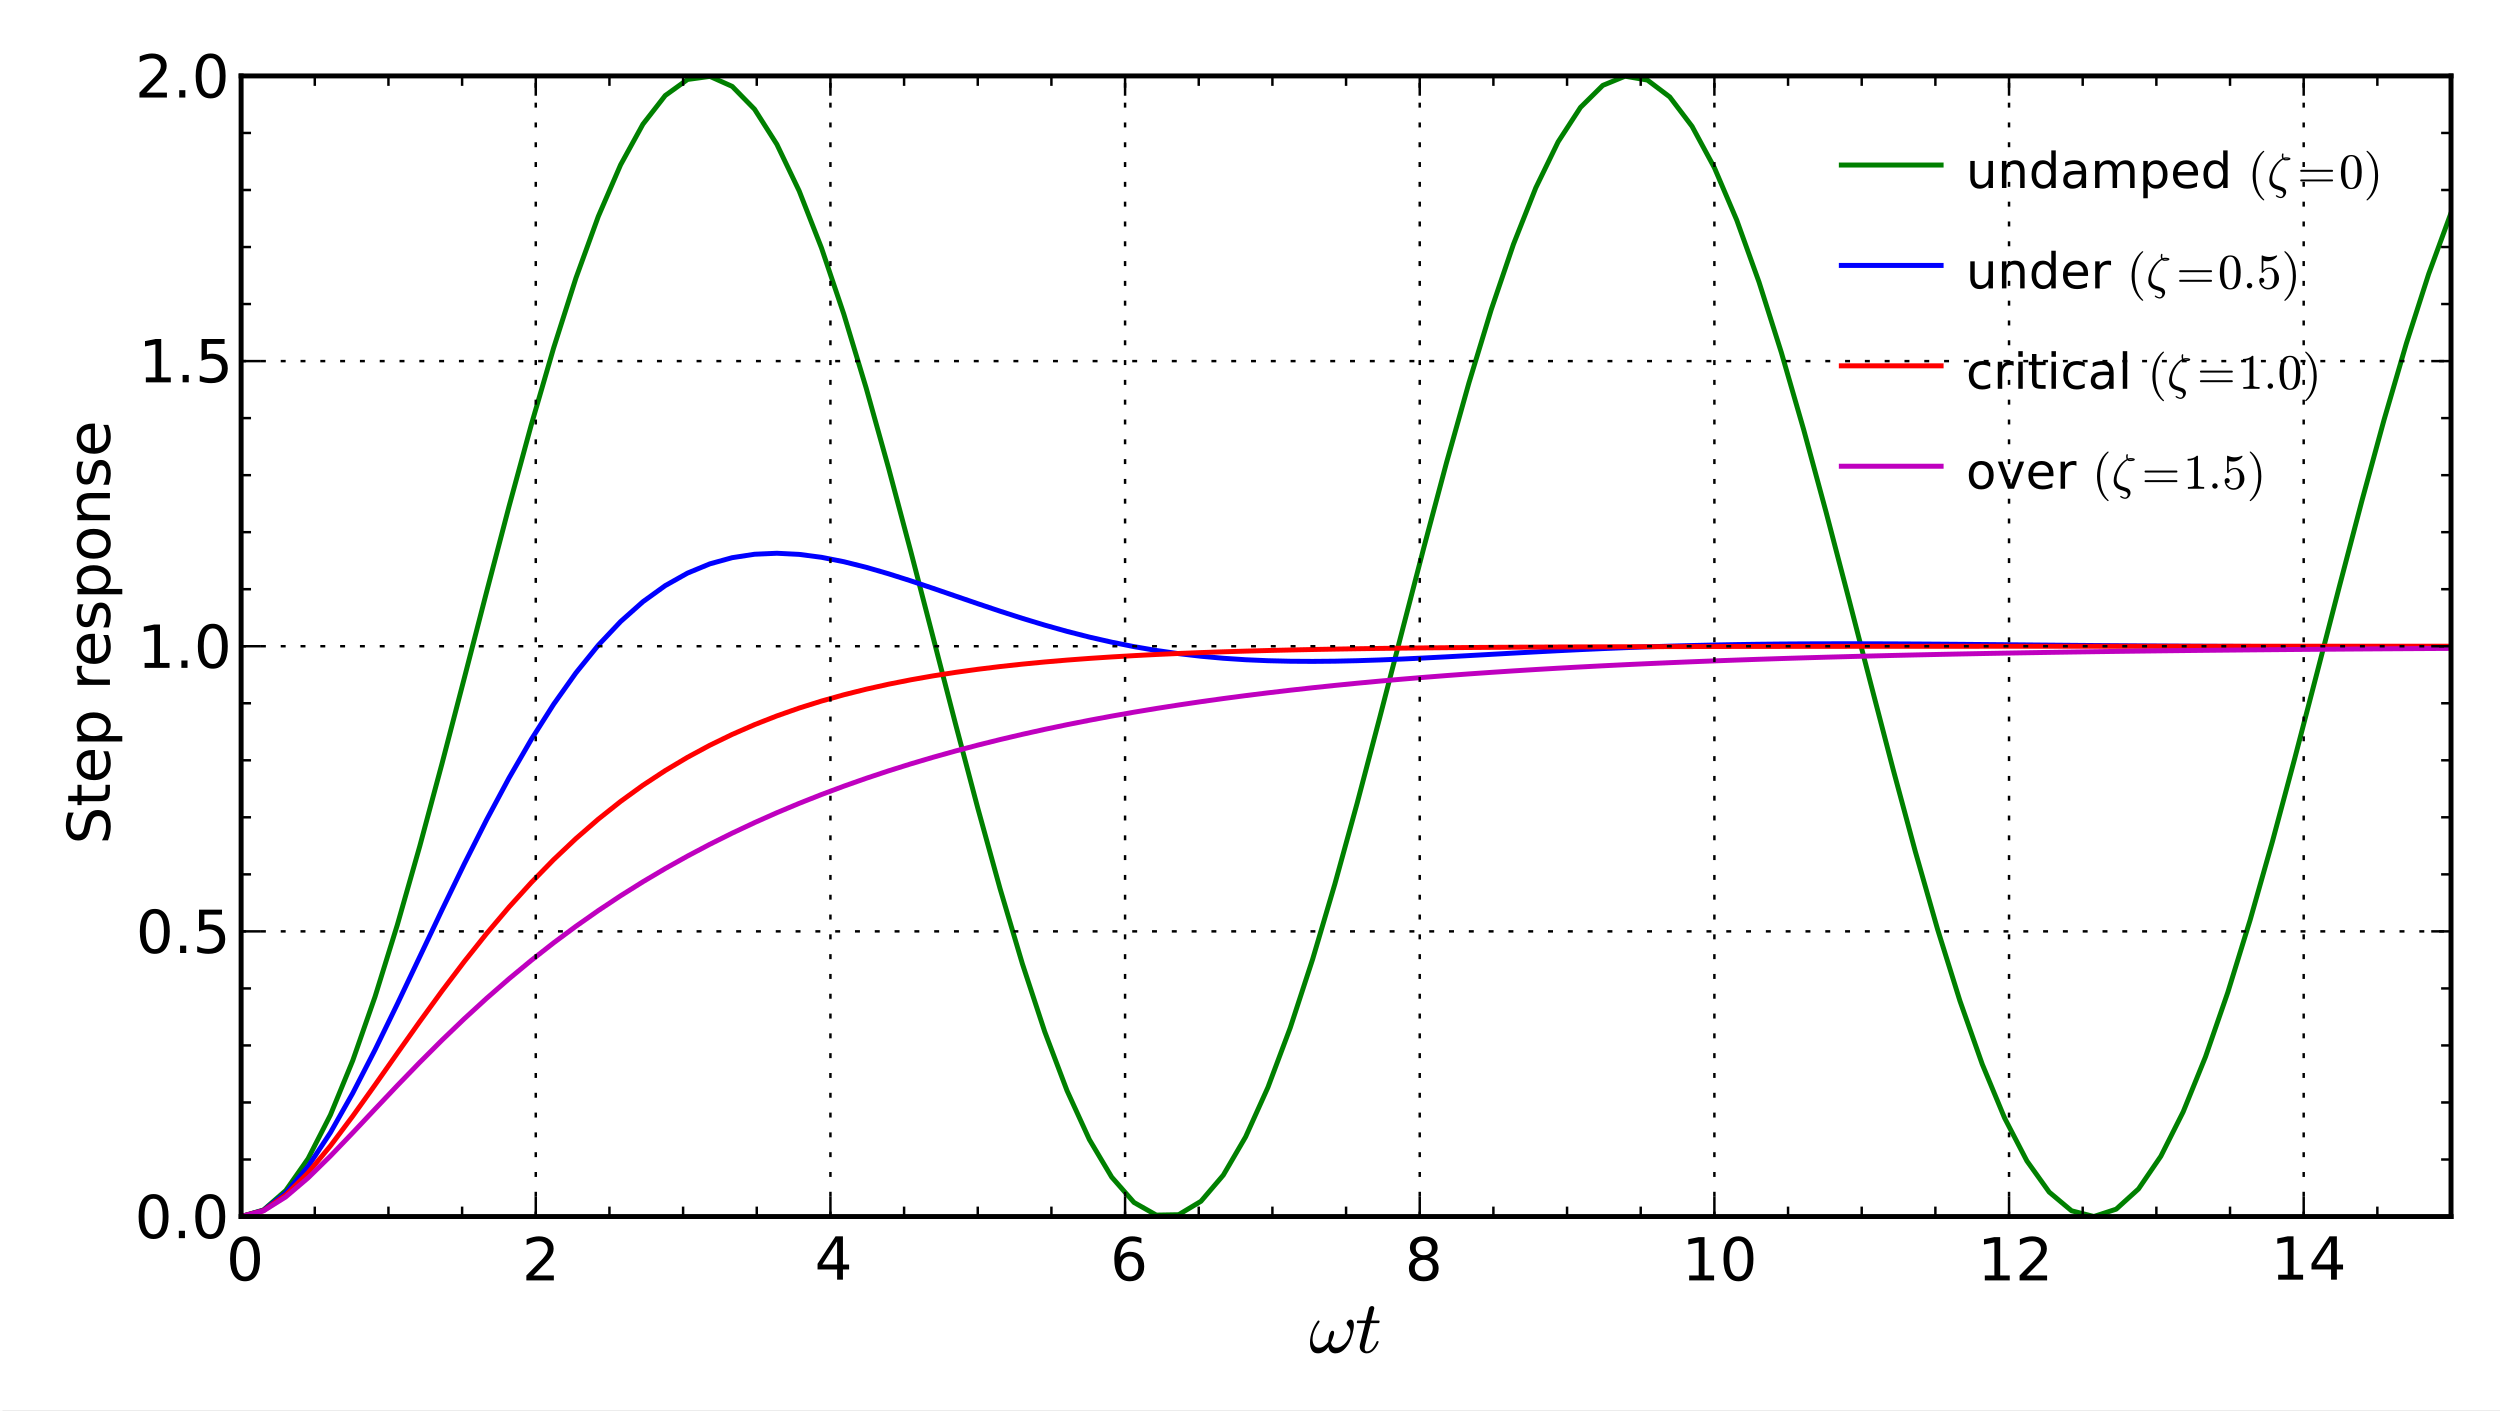 <?xml version="1.0" standalone="no"?>
<!DOCTYPE svg PUBLIC "-//W3C//DTD SVG 1.1//EN"
  "http://www.w3.org/Graphics/SVG/1.1/DTD/svg11.dtd">
<!-- Created with matplotlib (http://matplotlib.sourceforge.net/) -->
<svg width="505pt" height="285pt" viewBox="0 0 505 285"
   xmlns="http://www.w3.org/2000/svg"
   xmlns:xlink="http://www.w3.org/1999/xlink"
   version="1.1"
   id="svg1">
<rect x="0" y="0" width="505" height="285" fill="#333333" stroke="none"/>
<filter id="colorAdd"><feComposite in="SourceGraphic" in2="BackgroundImage" operator="arithmetic" k2="1" k3="1"/></filter>
<g id="figure1">
<g id="patch1">
<path style="fill: #ffffff; stroke: #ffffff; stroke-width: 1; stroke-linejoin: round; stroke-linecap: square;  opacity: 1"  d="M0 285.617L505.906 285.617L505.906 0
L0 0z"/>
</g>
<g id="axes1">
<g id="patch2">
<path style="fill: #ffffff; opacity: 1"  d="M48.706 245.739L495.106 245.739L495.106 15.339
L48.706 15.339z"/>
</g>
<g id="line2d1">
<defs>
  <clipPath id="pfe14631b3ded2b9e691f47fcdb336cfe">
<rect x="48.706" y="15.339" width="446.4" height="230.4"/>
  </clipPath>
</defs><path style="fill: none; stroke: #008000; stroke-width: 1; stroke-linejoin: round; stroke-linecap: square;  opacity: 1" clip-path="url(#pfe14631b3ded2b9e691f47fcdb336cfe)" d="M48.706 245.739L53.215 244.419L57.724 240.49
L62.234 234.042L66.743 225.222L71.252 214.232
L75.761 201.325L80.27 186.796L84.779 170.978
L89.288 154.234L93.797 136.946L98.306 119.512
L102.815 102.33L107.324 85.795L111.834 70.285
L116.343 56.155L120.852 43.73L125.361 33.294
L129.87 25.086L134.379 19.294L138.888 16.052
L143.397 15.432L147.906 17.45L152.415 22.059
L156.924 29.154L161.434 38.572L165.943 50.097
L170.452 63.465L174.961 78.37L179.47 94.471
L183.979 111.397L188.488 128.763L192.997 146.169
L197.506 163.217L202.015 179.516L206.524 194.693
L211.034 208.4L215.543 220.323L220.052 230.189
L224.561 237.772L229.07 242.897L233.579 245.448
L238.088 245.366L242.597 242.654L247.106 237.372
L251.615 229.642L256.124 219.642L260.634 207.6
L265.143 193.792L269.652 178.535L274.161 162.179
L278.67 145.097L283.179 127.682L287.688 110.332
L292.197 93.445L296.706 77.408L301.215 62.589
L305.724 49.326L310.234 37.925L314.743 28.645
L319.252 21.7L323.761 17.249L328.27 15.394
L332.779 16.177L337.288 19.58L341.797 25.526
L346.306 33.878L350.815 44.445L355.324 56.984
L359.834 71.209L364.343 86.793L368.852 103.38
L373.361 120.589L377.87 138.025L382.379 155.291
L386.888 171.989L391.397 187.737L395.906 202.175
L400.415 214.972L404.924 225.834L409.434 234.512
L413.943 240.808L418.452 244.577L422.961 245.734
L427.47 244.251L431.979 240.163L436.488 233.562
L440.997 224.602L445.506 213.486L450.015 200.469
L454.524 185.85L459.034 169.964L463.543 153.174
L468.052 135.866L472.561 118.436L477.07 101.283
L481.579 84.8L486.088 69.366L490.597 55.333
L495.106 43.023"/>
</g>
<g id="line2d2">
<path style="fill: none; stroke: #0000ff; stroke-width: 1; stroke-linejoin: round; stroke-linecap: square;  opacity: 1" clip-path="url(#pfe14631b3ded2b9e691f47fcdb336cfe)" d="M48.706 245.739L53.215 244.483L57.724 240.982
L62.234 235.624L66.743 228.786L71.252 220.82
L75.761 212.054L80.27 202.788L84.779 193.288
L89.288 183.79L93.797 174.495L98.306 165.572
L102.815 157.159L107.324 149.363L111.834 142.263
L116.343 135.911L120.852 130.339L125.361 125.554
L129.87 121.548L134.379 118.296L138.888 115.762
L143.397 113.898L147.906 112.65L152.415 111.958
L156.924 111.758L161.434 111.986L165.943 112.576
L170.452 113.465L174.961 114.592L179.47 115.9
L183.979 117.335L188.488 118.849L192.997 120.399
L197.506 121.946L202.015 123.459L206.524 124.909
L211.034 126.275L215.543 127.54L220.052 128.691
L224.561 129.719L229.07 130.62L233.579 131.393
L238.088 132.039L242.597 132.562L247.106 132.969
L251.615 133.267L256.124 133.464L260.634 133.572
L265.143 133.601L269.652 133.56L274.161 133.46
L278.67 133.313L283.179 133.127L287.688 132.913
L292.197 132.678L296.706 132.43L301.215 132.178
L305.724 131.926L310.234 131.679L314.743 131.444
L319.252 131.222L323.761 131.017L328.27 130.83
L332.779 130.664L337.288 130.518L341.797 130.393
L346.306 130.289L350.815 130.205L355.324 130.14
L359.834 130.092L364.343 130.061L368.852 130.044
L373.361 130.04L377.87 130.047L382.379 130.064
L386.888 130.088L391.397 130.119L395.906 130.154
L400.415 130.193L404.924 130.233L409.434 130.274
L413.943 130.315L418.452 130.355L422.961 130.394
L427.47 130.43L431.979 130.463L436.488 130.493
L440.997 130.52L445.506 130.544L450.015 130.564
L454.524 130.581L459.034 130.594L463.543 130.605
L468.052 130.612L472.561 130.617L477.07 130.62
L481.579 130.62L486.088 130.619L490.597 130.616
L495.106 130.612"/>
</g>
<g id="line2d3">
<path style="fill: none; stroke: #ff0000; stroke-width: 1; stroke-linejoin: round; stroke-linecap: square;  opacity: 1" clip-path="url(#pfe14631b3ded2b9e691f47fcdb336cfe)" d="M48.706 245.739L53.215 244.543L57.724 241.406
L62.234 236.898L66.743 231.466L71.252 225.459
L75.761 219.146L80.27 212.732L84.779 206.37
L89.288 200.172L93.797 194.218L98.306 188.562
L102.815 183.237L107.324 178.263L111.834 173.646
L116.343 169.384L120.852 165.468L125.361 161.885
L129.87 158.62L134.379 155.653L138.888 152.965
L143.397 150.536L147.906 148.348L152.415 146.379
L156.924 144.612L161.434 143.028L165.943 141.612
L170.452 140.347L174.961 139.219L179.47 138.214
L183.979 137.321L188.488 136.526L192.997 135.821
L197.506 135.196L202.015 134.643L206.524 134.153
L211.034 133.719L215.543 133.336L220.052 132.998
L224.561 132.7L229.07 132.437L233.579 132.205
L238.088 132.001L242.597 131.821L247.106 131.663
L251.615 131.524L256.124 131.402L260.634 131.295
L265.143 131.201L269.652 131.118L274.161 131.046
L278.67 130.982L283.179 130.926L287.688 130.878
L292.197 130.835L296.706 130.798L301.215 130.765
L305.724 130.736L310.234 130.711L314.743 130.689
L319.252 130.67L323.761 130.653L328.27 130.639
L332.779 130.626L337.288 130.615L341.797 130.605
L346.306 130.597L350.815 130.589L355.324 130.583
L359.834 130.577L364.343 130.572L368.852 130.568
L373.361 130.564L377.87 130.561L382.379 130.558
L386.888 130.556L391.397 130.553L395.906 130.552
L400.415 130.55L404.924 130.549L409.434 130.547
L413.943 130.546L418.452 130.545L422.961 130.544
L427.47 130.544L431.979 130.543L436.488 130.543
L440.997 130.542L445.506 130.542L450.015 130.541
L454.524 130.541L459.034 130.541L463.543 130.541
L468.052 130.54L472.561 130.54L477.07 130.54
L481.579 130.54L486.088 130.54L490.597 130.54
L495.106 130.54"/>
</g>
<g id="line2d4">
<path style="fill: none; stroke: #bf00bf; stroke-width: 1; stroke-linejoin: round; stroke-linecap: square;  opacity: 1" clip-path="url(#pfe14631b3ded2b9e691f47fcdb336cfe)" d="M48.706 245.739L53.215 244.598L57.724 241.774
L62.234 237.934L66.743 233.518L71.252 228.82
L75.761 224.028L80.27 219.265L84.779 214.608
L89.288 210.104L93.797 205.78L98.306 201.65
L102.815 197.72L107.324 193.988L111.834 190.451
L116.343 187.103L120.852 183.936L125.361 180.943
L129.87 178.115L134.379 175.444L138.888 172.922
L143.397 170.54L147.906 168.292L152.415 166.17
L156.924 164.167L161.434 162.277L165.943 160.492
L170.452 158.808L174.961 157.219L179.47 155.719
L183.979 154.303L188.488 152.967L192.997 151.705
L197.506 150.515L202.015 149.392L206.524 148.332
L211.034 147.331L215.543 146.387L220.052 145.496
L224.561 144.655L229.07 143.861L233.579 143.112
L238.088 142.405L242.597 141.738L247.106 141.108
L251.615 140.514L256.124 139.953L260.634 139.424
L265.143 138.924L269.652 138.453L274.161 138.008
L278.67 137.588L283.179 137.191L287.688 136.817
L292.197 136.464L296.706 136.131L301.215 135.817
L305.724 135.52L310.234 135.24L314.743 134.975
L319.252 134.726L323.761 134.491L328.27 134.268
L332.779 134.059L337.288 133.861L341.797 133.674
L346.306 133.498L350.815 133.331L355.324 133.174
L359.834 133.026L364.343 132.886L368.852 132.754
L373.361 132.63L377.87 132.512L382.379 132.401
L386.888 132.296L391.397 132.198L395.906 132.104
L400.415 132.016L404.924 131.933L409.434 131.855
L413.943 131.781L418.452 131.711L422.961 131.645
L427.47 131.583L431.979 131.524L436.488 131.469
L440.997 131.417L445.506 131.367L450.015 131.321
L454.524 131.277L459.034 131.235L463.543 131.196
L468.052 131.159L472.561 131.124L477.07 131.091
L481.579 131.06L486.088 131.031L490.597 131.003
L495.106 130.977"/>
</g>
<g id="matplotlib.axis1">
<g id="xtick1">
<g id="line2d5">
<path style="fill: none; stroke: #000000; stroke-width: 0.5; stroke-linejoin: round; stroke-linecap: butt; stroke-dasharray: 1,3; stroke-dashoffset: 0; opacity: 1" clip-path="url(#pfe14631b3ded2b9e691f47fcdb336cfe)" d="M48.706 245.739L48.706 15.339"/>
</g>
<g id="line2d6">
<defs><path id="m30e32995789d870ad79a2e54c91cf9c6" d="M0 0L0 -4"/></defs>
<g ><use style="fill: none; stroke: #000000; stroke-width: 0.5; stroke-linejoin: round; stroke-linecap: butt;  opacity: 1" xlink:href="#m30e32995789d870ad79a2e54c91cf9c6" x="48.706" y="245.739"/>
</g></g>
<g id="line2d7">
<defs><path id="m9281cae24120827b11d5ea8a7ad3e96b" d="M0 0L0 4"/></defs>
<g ><use style="fill: none; stroke: #000000; stroke-width: 0.5; stroke-linejoin: round; stroke-linecap: butt;  opacity: 1" xlink:href="#m9281cae24120827b11d5ea8a7ad3e96b" x="48.706" y="15.339"/>
</g></g>
<g id="text1">
<defs>
<path id="c_7a2040fe3b94fcd41d0a72c84e93b115" d="M31.781 -66.406q-7.609 0 -11.453 7.5q-3.828 7.484 -3.828 22.531q0 14.984 3.828 22.484q3.844 7.5 11.453 7.5q7.672 0 11.5 -7.5q3.844 -7.5 3.844 -22.484q0 -15.047 -3.844 -22.531q-3.828 -7.5 -11.5 -7.5M31.781 -74.219q12.266 0 18.734 9.703q6.469 9.688 6.469 28.141q0 18.406 -6.469 28.109q-6.469 9.688 -18.734 9.688q-12.25 0 -18.719 -9.688q-6.469 -9.703 -6.469 -28.109q0 -18.453 6.469 -28.141q6.469 -9.703 18.719 -9.703"/>
</defs>
<g style="fill: #000000; opacity: 1" transform="translate(45.683,258.645)scale(0.12)">
<use xlink:href="#c_7a2040fe3b94fcd41d0a72c84e93b115"/>
</g>
</g>
</g>
<g id="xtick2">
<g id="line2d8">
<path style="fill: none; stroke: #000000; stroke-width: 0.5; stroke-linejoin: round; stroke-linecap: butt; stroke-dasharray: 1,3; stroke-dashoffset: 0; opacity: 1" clip-path="url(#pfe14631b3ded2b9e691f47fcdb336cfe)" d="M108.226 245.739L108.226 15.339"/>
</g>
<g id="line2d9">
<g ><use style="fill: none; stroke: #000000; stroke-width: 0.5; stroke-linejoin: round; stroke-linecap: butt;  opacity: 1" xlink:href="#m30e32995789d870ad79a2e54c91cf9c6" x="108.226" y="245.739"/>
</g></g>
<g id="line2d10">
<g ><use style="fill: none; stroke: #000000; stroke-width: 0.5; stroke-linejoin: round; stroke-linecap: butt;  opacity: 1" xlink:href="#m9281cae24120827b11d5ea8a7ad3e96b" x="108.226" y="15.339"/>
</g></g>
<g id="text2">
<defs>
<path id="c_ed3f3ed3ebfbd18bcb9c012009a68ad1" d="M19.188 -8.297l34.422 0l0 8.297l-46.281 0l0 -8.297q5.609 -5.812 15.297 -15.594q9.703 -9.797 12.188 -12.641q4.734 -5.312 6.609 -9q1.891 -3.688 1.891 -7.25q0 -5.812 -4.078 -9.469q-4.078 -3.672 -10.625 -3.672q-4.641 0 -9.797 1.609q-5.141 1.609 -11 4.891l0 -9.969q5.953 -2.391 11.125 -3.609q5.188 -1.219 9.484 -1.219q11.328 0 18.062 5.672q6.734 5.656 6.734 15.125q0 4.5 -1.688 8.531q-1.672 4.016 -6.125 9.484q-1.219 1.422 -7.766 8.188q-6.531 6.766 -18.453 18.922"/>
</defs>
<g style="fill: #000000; opacity: 1" transform="translate(105.445,258.645)scale(0.12)">
<use xlink:href="#c_ed3f3ed3ebfbd18bcb9c012009a68ad1"/>
</g>
</g>
</g>
<g id="xtick3">
<g id="line2d11">
<path style="fill: none; stroke: #000000; stroke-width: 0.5; stroke-linejoin: round; stroke-linecap: butt; stroke-dasharray: 1,3; stroke-dashoffset: 0; opacity: 1" clip-path="url(#pfe14631b3ded2b9e691f47fcdb336cfe)" d="M167.746 245.739L167.746 15.339"/>
</g>
<g id="line2d12">
<g ><use style="fill: none; stroke: #000000; stroke-width: 0.5; stroke-linejoin: round; stroke-linecap: butt;  opacity: 1" xlink:href="#m30e32995789d870ad79a2e54c91cf9c6" x="167.746" y="245.739"/>
</g></g>
<g id="line2d13">
<g ><use style="fill: none; stroke: #000000; stroke-width: 0.5; stroke-linejoin: round; stroke-linecap: butt;  opacity: 1" xlink:href="#m9281cae24120827b11d5ea8a7ad3e96b" x="167.746" y="15.339"/>
</g></g>
<g id="text3">
<defs>
<path id="c_a0416418d96557a09b8c1332d34883ba" d="M37.797 -64.312l-24.906 38.922l24.906 0zM35.203 -72.906l12.406 0l0 47.516l10.406 0l0 8.203l-10.406 0l0 17.188l-9.812 0l0 -17.188l-32.906 0l0 -9.516z"/>
</defs>
<g style="fill: #000000; opacity: 1" transform="translate(164.559,258.489)scale(0.12)">
<use xlink:href="#c_a0416418d96557a09b8c1332d34883ba"/>
</g>
</g>
</g>
<g id="xtick4">
<g id="line2d14">
<path style="fill: none; stroke: #000000; stroke-width: 0.5; stroke-linejoin: round; stroke-linecap: butt; stroke-dasharray: 1,3; stroke-dashoffset: 0; opacity: 1" clip-path="url(#pfe14631b3ded2b9e691f47fcdb336cfe)" d="M227.266 245.739L227.266 15.339"/>
</g>
<g id="line2d15">
<g ><use style="fill: none; stroke: #000000; stroke-width: 0.5; stroke-linejoin: round; stroke-linecap: butt;  opacity: 1" xlink:href="#m30e32995789d870ad79a2e54c91cf9c6" x="227.266" y="245.739"/>
</g></g>
<g id="line2d16">
<g ><use style="fill: none; stroke: #000000; stroke-width: 0.5; stroke-linejoin: round; stroke-linecap: butt;  opacity: 1" xlink:href="#m9281cae24120827b11d5ea8a7ad3e96b" x="227.266" y="15.339"/>
</g></g>
<g id="text4">
<defs>
<path id="c_cc8d6d580d1b10c8632f7a42cd53db8a" d="M33.016 -40.375q-6.641 0 -10.531 4.547q-3.875 4.531 -3.875 12.438q0 7.859 3.875 12.438q3.891 4.562 10.531 4.562q6.641 0 10.516 -4.562q3.875 -4.578 3.875 -12.438q0 -7.906 -3.875 -12.438q-3.875 -4.547 -10.516 -4.547M52.594 -71.297l0 8.984q-3.719 -1.75 -7.5 -2.672q-3.781 -0.938 -7.5 -0.938q-9.766 0 -14.922 6.594q-5.141 6.594 -5.875 19.922q2.875 -4.25 7.219 -6.516q4.359 -2.266 9.578 -2.266q10.984 0 17.359 6.672q6.375 6.656 6.375 18.125q0 11.234 -6.641 18.031q-6.641 6.781 -17.672 6.781q-12.656 0 -19.344 -9.688q-6.688 -9.703 -6.688 -28.109q0 -17.281 8.203 -27.562q8.203 -10.281 22.016 -10.281q3.719 0 7.5 0.734q3.781 0.734 7.891 2.188"/>
</defs>
<g style="fill: #000000; opacity: 1" transform="translate(224.251,258.645)scale(0.12)">
<use xlink:href="#c_cc8d6d580d1b10c8632f7a42cd53db8a"/>
</g>
</g>
</g>
<g id="xtick5">
<g id="line2d17">
<path style="fill: none; stroke: #000000; stroke-width: 0.5; stroke-linejoin: round; stroke-linecap: butt; stroke-dasharray: 1,3; stroke-dashoffset: 0; opacity: 1" clip-path="url(#pfe14631b3ded2b9e691f47fcdb336cfe)" d="M286.786 245.739L286.786 15.339"/>
</g>
<g id="line2d18">
<g ><use style="fill: none; stroke: #000000; stroke-width: 0.5; stroke-linejoin: round; stroke-linecap: butt;  opacity: 1" xlink:href="#m30e32995789d870ad79a2e54c91cf9c6" x="286.786" y="245.739"/>
</g></g>
<g id="line2d19">
<g ><use style="fill: none; stroke: #000000; stroke-width: 0.5; stroke-linejoin: round; stroke-linecap: butt;  opacity: 1" xlink:href="#m9281cae24120827b11d5ea8a7ad3e96b" x="286.786" y="15.339"/>
</g></g>
<g id="text5">
<defs>
<path id="c_bef35738d52871942e50b9de9b122bab" d="M31.781 -34.625q-7.031 0 -11.062 3.766q-4.016 3.766 -4.016 10.344q0 6.594 4.016 10.359q4.031 3.766 11.062 3.766q7.031 0 11.078 -3.781q4.062 -3.797 4.062 -10.344q0 -6.578 -4.031 -10.344q-4.016 -3.766 -11.109 -3.766M21.922 -38.812q-6.344 -1.562 -9.891 -5.906q-3.531 -4.359 -3.531 -10.609q0 -8.734 6.219 -13.812q6.234 -5.078 17.062 -5.078q10.891 0 17.094 5.078q6.203 5.078 6.203 13.812q0 6.25 -3.547 10.609q-3.531 4.344 -9.828 5.906q7.125 1.656 11.094 6.5q3.984 4.828 3.984 11.797q0 10.609 -6.469 16.281q-6.469 5.656 -18.531 5.656q-12.047 0 -18.531 -5.656q-6.469 -5.672 -6.469 -16.281q0 -6.969 4 -11.797q4.016 -4.844 11.141 -6.5M18.312 -54.391q0 5.656 3.531 8.828q3.547 3.172 9.938 3.172q6.359 0 9.938 -3.172q3.594 -3.172 3.594 -8.828q0 -5.672 -3.594 -8.844q-3.578 -3.172 -9.938 -3.172q-6.391 0 -9.938 3.172q-3.531 3.172 -3.531 8.844"/>
</defs>
<g style="fill: #000000; opacity: 1" transform="translate(283.786,258.645)scale(0.12)">
<use xlink:href="#c_bef35738d52871942e50b9de9b122bab"/>
</g>
</g>
</g>
<g id="xtick6">
<g id="line2d20">
<path style="fill: none; stroke: #000000; stroke-width: 0.5; stroke-linejoin: round; stroke-linecap: butt; stroke-dasharray: 1,3; stroke-dashoffset: 0; opacity: 1" clip-path="url(#pfe14631b3ded2b9e691f47fcdb336cfe)" d="M346.306 245.739L346.306 15.339"/>
</g>
<g id="line2d21">
<g ><use style="fill: none; stroke: #000000; stroke-width: 0.5; stroke-linejoin: round; stroke-linecap: butt;  opacity: 1" xlink:href="#m30e32995789d870ad79a2e54c91cf9c6" x="346.306" y="245.739"/>
</g></g>
<g id="line2d22">
<g ><use style="fill: none; stroke: #000000; stroke-width: 0.5; stroke-linejoin: round; stroke-linecap: butt;  opacity: 1" xlink:href="#m9281cae24120827b11d5ea8a7ad3e96b" x="346.306" y="15.339"/>
</g></g>
<g id="text6">
<defs>
<path id="c_42baa63129a918535c52adb20d687ea7" d="M12.406 -8.297l16.109 0l0 -55.625l-17.531 3.516l0 -8.984l17.438 -3.516l9.859 0l0 64.609l16.109 0l0 8.297l-41.984 0z"/>
</defs>
<g style="fill: #000000; opacity: 1" transform="translate(339.72,258.645)scale(0.12)">
<use xlink:href="#c_42baa63129a918535c52adb20d687ea7"/>
<use xlink:href="#c_7a2040fe3b94fcd41d0a72c84e93b115" x="63.623"/>
</g>
</g>
</g>
<g id="xtick7">
<g id="line2d23">
<path style="fill: none; stroke: #000000; stroke-width: 0.5; stroke-linejoin: round; stroke-linecap: butt; stroke-dasharray: 1,3; stroke-dashoffset: 0; opacity: 1" clip-path="url(#pfe14631b3ded2b9e691f47fcdb336cfe)" d="M405.826 245.739L405.826 15.339"/>
</g>
<g id="line2d24">
<g ><use style="fill: none; stroke: #000000; stroke-width: 0.5; stroke-linejoin: round; stroke-linecap: butt;  opacity: 1" xlink:href="#m30e32995789d870ad79a2e54c91cf9c6" x="405.826" y="245.739"/>
</g></g>
<g id="line2d25">
<g ><use style="fill: none; stroke: #000000; stroke-width: 0.5; stroke-linejoin: round; stroke-linecap: butt;  opacity: 1" xlink:href="#m9281cae24120827b11d5ea8a7ad3e96b" x="405.826" y="15.339"/>
</g></g>
<g id="text7">
<g style="fill: #000000; opacity: 1" transform="translate(399.443,258.645)scale(0.12)">
<use xlink:href="#c_42baa63129a918535c52adb20d687ea7"/>
<use xlink:href="#c_ed3f3ed3ebfbd18bcb9c012009a68ad1" x="63.623"/>
</g>
</g>
</g>
<g id="xtick8">
<g id="line2d26">
<path style="fill: none; stroke: #000000; stroke-width: 0.5; stroke-linejoin: round; stroke-linecap: butt; stroke-dasharray: 1,3; stroke-dashoffset: 0; opacity: 1" clip-path="url(#pfe14631b3ded2b9e691f47fcdb336cfe)" d="M465.346 245.739L465.346 15.339"/>
</g>
<g id="line2d27">
<g ><use style="fill: none; stroke: #000000; stroke-width: 0.5; stroke-linejoin: round; stroke-linecap: butt;  opacity: 1" xlink:href="#m30e32995789d870ad79a2e54c91cf9c6" x="465.346" y="245.739"/>
</g></g>
<g id="line2d28">
<g ><use style="fill: none; stroke: #000000; stroke-width: 0.5; stroke-linejoin: round; stroke-linecap: butt;  opacity: 1" xlink:href="#m9281cae24120827b11d5ea8a7ad3e96b" x="465.346" y="15.339"/>
</g></g>
<g id="text8">
<g style="fill: #000000; opacity: 1" transform="translate(458.698,258.489)scale(0.12)">
<use xlink:href="#c_42baa63129a918535c52adb20d687ea7"/>
<use xlink:href="#c_a0416418d96557a09b8c1332d34883ba" x="63.623"/>
</g>
</g>
</g>
<g id="xtick9">
<g id="line2d29">
<defs><path id="m3b2d125790092c17af877e29e2858cbc" d="M0 0L0 -2"/></defs>
<g ><use style="fill: none; stroke: #000000; stroke-width: 0.5; stroke-linejoin: round; stroke-linecap: butt;  opacity: 1" xlink:href="#m3b2d125790092c17af877e29e2858cbc" x="63.586" y="245.739"/>
</g></g>
<g id="line2d30">
<defs><path id="ma703e823af2458ee1159643fa9e31d3d" d="M0 0L0 2"/></defs>
<g ><use style="fill: none; stroke: #000000; stroke-width: 0.5; stroke-linejoin: round; stroke-linecap: butt;  opacity: 1" xlink:href="#ma703e823af2458ee1159643fa9e31d3d" x="63.586" y="15.339"/>
</g></g>
</g>
<g id="xtick10">
<g id="line2d31">
<g ><use style="fill: none; stroke: #000000; stroke-width: 0.5; stroke-linejoin: round; stroke-linecap: butt;  opacity: 1" xlink:href="#m3b2d125790092c17af877e29e2858cbc" x="78.466" y="245.739"/>
</g></g>
<g id="line2d32">
<g ><use style="fill: none; stroke: #000000; stroke-width: 0.5; stroke-linejoin: round; stroke-linecap: butt;  opacity: 1" xlink:href="#ma703e823af2458ee1159643fa9e31d3d" x="78.466" y="15.339"/>
</g></g>
</g>
<g id="xtick11">
<g id="line2d33">
<g ><use style="fill: none; stroke: #000000; stroke-width: 0.5; stroke-linejoin: round; stroke-linecap: butt;  opacity: 1" xlink:href="#m3b2d125790092c17af877e29e2858cbc" x="93.346" y="245.739"/>
</g></g>
<g id="line2d34">
<g ><use style="fill: none; stroke: #000000; stroke-width: 0.5; stroke-linejoin: round; stroke-linecap: butt;  opacity: 1" xlink:href="#ma703e823af2458ee1159643fa9e31d3d" x="93.346" y="15.339"/>
</g></g>
</g>
<g id="xtick12">
<g id="line2d35">
<g ><use style="fill: none; stroke: #000000; stroke-width: 0.5; stroke-linejoin: round; stroke-linecap: butt;  opacity: 1" xlink:href="#m3b2d125790092c17af877e29e2858cbc" x="123.106" y="245.739"/>
</g></g>
<g id="line2d36">
<g ><use style="fill: none; stroke: #000000; stroke-width: 0.5; stroke-linejoin: round; stroke-linecap: butt;  opacity: 1" xlink:href="#ma703e823af2458ee1159643fa9e31d3d" x="123.106" y="15.339"/>
</g></g>
</g>
<g id="xtick13">
<g id="line2d37">
<g ><use style="fill: none; stroke: #000000; stroke-width: 0.5; stroke-linejoin: round; stroke-linecap: butt;  opacity: 1" xlink:href="#m3b2d125790092c17af877e29e2858cbc" x="137.986" y="245.739"/>
</g></g>
<g id="line2d38">
<g ><use style="fill: none; stroke: #000000; stroke-width: 0.5; stroke-linejoin: round; stroke-linecap: butt;  opacity: 1" xlink:href="#ma703e823af2458ee1159643fa9e31d3d" x="137.986" y="15.339"/>
</g></g>
</g>
<g id="xtick14">
<g id="line2d39">
<g ><use style="fill: none; stroke: #000000; stroke-width: 0.5; stroke-linejoin: round; stroke-linecap: butt;  opacity: 1" xlink:href="#m3b2d125790092c17af877e29e2858cbc" x="152.866" y="245.739"/>
</g></g>
<g id="line2d40">
<g ><use style="fill: none; stroke: #000000; stroke-width: 0.5; stroke-linejoin: round; stroke-linecap: butt;  opacity: 1" xlink:href="#ma703e823af2458ee1159643fa9e31d3d" x="152.866" y="15.339"/>
</g></g>
</g>
<g id="xtick15">
<g id="line2d41">
<g ><use style="fill: none; stroke: #000000; stroke-width: 0.5; stroke-linejoin: round; stroke-linecap: butt;  opacity: 1" xlink:href="#m3b2d125790092c17af877e29e2858cbc" x="182.626" y="245.739"/>
</g></g>
<g id="line2d42">
<g ><use style="fill: none; stroke: #000000; stroke-width: 0.5; stroke-linejoin: round; stroke-linecap: butt;  opacity: 1" xlink:href="#ma703e823af2458ee1159643fa9e31d3d" x="182.626" y="15.339"/>
</g></g>
</g>
<g id="xtick16">
<g id="line2d43">
<g ><use style="fill: none; stroke: #000000; stroke-width: 0.5; stroke-linejoin: round; stroke-linecap: butt;  opacity: 1" xlink:href="#m3b2d125790092c17af877e29e2858cbc" x="197.506" y="245.739"/>
</g></g>
<g id="line2d44">
<g ><use style="fill: none; stroke: #000000; stroke-width: 0.5; stroke-linejoin: round; stroke-linecap: butt;  opacity: 1" xlink:href="#ma703e823af2458ee1159643fa9e31d3d" x="197.506" y="15.339"/>
</g></g>
</g>
<g id="xtick17">
<g id="line2d45">
<g ><use style="fill: none; stroke: #000000; stroke-width: 0.5; stroke-linejoin: round; stroke-linecap: butt;  opacity: 1" xlink:href="#m3b2d125790092c17af877e29e2858cbc" x="212.386" y="245.739"/>
</g></g>
<g id="line2d46">
<g ><use style="fill: none; stroke: #000000; stroke-width: 0.5; stroke-linejoin: round; stroke-linecap: butt;  opacity: 1" xlink:href="#ma703e823af2458ee1159643fa9e31d3d" x="212.386" y="15.339"/>
</g></g>
</g>
<g id="xtick18">
<g id="line2d47">
<g ><use style="fill: none; stroke: #000000; stroke-width: 0.5; stroke-linejoin: round; stroke-linecap: butt;  opacity: 1" xlink:href="#m3b2d125790092c17af877e29e2858cbc" x="242.146" y="245.739"/>
</g></g>
<g id="line2d48">
<g ><use style="fill: none; stroke: #000000; stroke-width: 0.5; stroke-linejoin: round; stroke-linecap: butt;  opacity: 1" xlink:href="#ma703e823af2458ee1159643fa9e31d3d" x="242.146" y="15.339"/>
</g></g>
</g>
<g id="xtick19">
<g id="line2d49">
<g ><use style="fill: none; stroke: #000000; stroke-width: 0.5; stroke-linejoin: round; stroke-linecap: butt;  opacity: 1" xlink:href="#m3b2d125790092c17af877e29e2858cbc" x="257.026" y="245.739"/>
</g></g>
<g id="line2d50">
<g ><use style="fill: none; stroke: #000000; stroke-width: 0.5; stroke-linejoin: round; stroke-linecap: butt;  opacity: 1" xlink:href="#ma703e823af2458ee1159643fa9e31d3d" x="257.026" y="15.339"/>
</g></g>
</g>
<g id="xtick20">
<g id="line2d51">
<g ><use style="fill: none; stroke: #000000; stroke-width: 0.5; stroke-linejoin: round; stroke-linecap: butt;  opacity: 1" xlink:href="#m3b2d125790092c17af877e29e2858cbc" x="271.906" y="245.739"/>
</g></g>
<g id="line2d52">
<g ><use style="fill: none; stroke: #000000; stroke-width: 0.5; stroke-linejoin: round; stroke-linecap: butt;  opacity: 1" xlink:href="#ma703e823af2458ee1159643fa9e31d3d" x="271.906" y="15.339"/>
</g></g>
</g>
<g id="xtick21">
<g id="line2d53">
<g ><use style="fill: none; stroke: #000000; stroke-width: 0.5; stroke-linejoin: round; stroke-linecap: butt;  opacity: 1" xlink:href="#m3b2d125790092c17af877e29e2858cbc" x="301.666" y="245.739"/>
</g></g>
<g id="line2d54">
<g ><use style="fill: none; stroke: #000000; stroke-width: 0.5; stroke-linejoin: round; stroke-linecap: butt;  opacity: 1" xlink:href="#ma703e823af2458ee1159643fa9e31d3d" x="301.666" y="15.339"/>
</g></g>
</g>
<g id="xtick22">
<g id="line2d55">
<g ><use style="fill: none; stroke: #000000; stroke-width: 0.5; stroke-linejoin: round; stroke-linecap: butt;  opacity: 1" xlink:href="#m3b2d125790092c17af877e29e2858cbc" x="316.546" y="245.739"/>
</g></g>
<g id="line2d56">
<g ><use style="fill: none; stroke: #000000; stroke-width: 0.5; stroke-linejoin: round; stroke-linecap: butt;  opacity: 1" xlink:href="#ma703e823af2458ee1159643fa9e31d3d" x="316.546" y="15.339"/>
</g></g>
</g>
<g id="xtick23">
<g id="line2d57">
<g ><use style="fill: none; stroke: #000000; stroke-width: 0.5; stroke-linejoin: round; stroke-linecap: butt;  opacity: 1" xlink:href="#m3b2d125790092c17af877e29e2858cbc" x="331.426" y="245.739"/>
</g></g>
<g id="line2d58">
<g ><use style="fill: none; stroke: #000000; stroke-width: 0.5; stroke-linejoin: round; stroke-linecap: butt;  opacity: 1" xlink:href="#ma703e823af2458ee1159643fa9e31d3d" x="331.426" y="15.339"/>
</g></g>
</g>
<g id="xtick24">
<g id="line2d59">
<g ><use style="fill: none; stroke: #000000; stroke-width: 0.5; stroke-linejoin: round; stroke-linecap: butt;  opacity: 1" xlink:href="#m3b2d125790092c17af877e29e2858cbc" x="361.186" y="245.739"/>
</g></g>
<g id="line2d60">
<g ><use style="fill: none; stroke: #000000; stroke-width: 0.5; stroke-linejoin: round; stroke-linecap: butt;  opacity: 1" xlink:href="#ma703e823af2458ee1159643fa9e31d3d" x="361.186" y="15.339"/>
</g></g>
</g>
<g id="xtick25">
<g id="line2d61">
<g ><use style="fill: none; stroke: #000000; stroke-width: 0.5; stroke-linejoin: round; stroke-linecap: butt;  opacity: 1" xlink:href="#m3b2d125790092c17af877e29e2858cbc" x="376.066" y="245.739"/>
</g></g>
<g id="line2d62">
<g ><use style="fill: none; stroke: #000000; stroke-width: 0.5; stroke-linejoin: round; stroke-linecap: butt;  opacity: 1" xlink:href="#ma703e823af2458ee1159643fa9e31d3d" x="376.066" y="15.339"/>
</g></g>
</g>
<g id="xtick26">
<g id="line2d63">
<g ><use style="fill: none; stroke: #000000; stroke-width: 0.5; stroke-linejoin: round; stroke-linecap: butt;  opacity: 1" xlink:href="#m3b2d125790092c17af877e29e2858cbc" x="390.946" y="245.739"/>
</g></g>
<g id="line2d64">
<g ><use style="fill: none; stroke: #000000; stroke-width: 0.5; stroke-linejoin: round; stroke-linecap: butt;  opacity: 1" xlink:href="#ma703e823af2458ee1159643fa9e31d3d" x="390.946" y="15.339"/>
</g></g>
</g>
<g id="xtick27">
<g id="line2d65">
<g ><use style="fill: none; stroke: #000000; stroke-width: 0.5; stroke-linejoin: round; stroke-linecap: butt;  opacity: 1" xlink:href="#m3b2d125790092c17af877e29e2858cbc" x="420.706" y="245.739"/>
</g></g>
<g id="line2d66">
<g ><use style="fill: none; stroke: #000000; stroke-width: 0.5; stroke-linejoin: round; stroke-linecap: butt;  opacity: 1" xlink:href="#ma703e823af2458ee1159643fa9e31d3d" x="420.706" y="15.339"/>
</g></g>
</g>
<g id="xtick28">
<g id="line2d67">
<g ><use style="fill: none; stroke: #000000; stroke-width: 0.5; stroke-linejoin: round; stroke-linecap: butt;  opacity: 1" xlink:href="#m3b2d125790092c17af877e29e2858cbc" x="435.586" y="245.739"/>
</g></g>
<g id="line2d68">
<g ><use style="fill: none; stroke: #000000; stroke-width: 0.5; stroke-linejoin: round; stroke-linecap: butt;  opacity: 1" xlink:href="#ma703e823af2458ee1159643fa9e31d3d" x="435.586" y="15.339"/>
</g></g>
</g>
<g id="xtick29">
<g id="line2d69">
<g ><use style="fill: none; stroke: #000000; stroke-width: 0.5; stroke-linejoin: round; stroke-linecap: butt;  opacity: 1" xlink:href="#m3b2d125790092c17af877e29e2858cbc" x="450.466" y="245.739"/>
</g></g>
<g id="line2d70">
<g ><use style="fill: none; stroke: #000000; stroke-width: 0.5; stroke-linejoin: round; stroke-linecap: butt;  opacity: 1" xlink:href="#ma703e823af2458ee1159643fa9e31d3d" x="450.466" y="15.339"/>
</g></g>
</g>
<g id="xtick30">
<g id="line2d71">
<g ><use style="fill: none; stroke: #000000; stroke-width: 0.5; stroke-linejoin: round; stroke-linecap: butt;  opacity: 1" xlink:href="#m3b2d125790092c17af877e29e2858cbc" x="480.226" y="245.739"/>
</g></g>
<g id="line2d72">
<g ><use style="fill: none; stroke: #000000; stroke-width: 0.5; stroke-linejoin: round; stroke-linecap: butt;  opacity: 1" xlink:href="#ma703e823af2458ee1159643fa9e31d3d" x="480.226" y="15.339"/>
</g></g>
</g>
<g id="text9">
<defs>
<path id="c_e86f490bde0b3795f8a34411d82f95e4" d="M12.109 1.125q-5.656 0 -8.172 -4.141q-2.516 -4.156 -2.516 -10.172q0 -3.953 0.703 -7.734q0.703 -3.781 2.141 -7.656q1.453 -3.891 3.297 -7.281q1.859 -3.406 4.156 -6.625q0.438 -0.625 1.172 -0.625q0.641 0 1.031 0.391q0.391 0.391 0.391 0.922q0 0.531 -0.297 0.969q-9.125 12.562 -9.125 23.156q0 4.578 2.109 7.875q2.125 3.297 6.484 3.297q3.75 0 6.953 -2.188q3.203 -2.203 5.547 -5.625q0 -1.75 0.609 -5.453q0.609 -3.719 1.891 -6.625q1.297 -2.906 3.109 -2.906q2.297 0 2.297 2.688q0 1.562 -0.672 3.938q-0.656 2.359 -1.469 4.406q-0.797 2.047 -1.969 4.641q1.172 7.125 7.141 7.125q3.453 0 6.938 -2q3.5 -2 6.188 -5.25q2.688 -3.25 4.219 -7q1.547 -3.766 1.547 -7.125q0 -3.031 -0.953 -4.719q-0.953 -1.688 -2.516 -3.531q-1.562 -1.859 -1.562 -2.984q0 -1.953 1.656 -3.562q1.672 -1.609 3.562 -1.609q2.453 0 3.469 2.219q1.031 2.219 1.031 5.047q0 4.594 -1.828 11.578q-1.828 6.984 -4.172 11.625q-3.234 6.297 -8.094 10.625q-4.859 4.312 -10.906 4.312q-3.859 0 -6.234 -2.312q-2.359 -2.328 -3.047 -6.328q-2.781 3.953 -6.344 6.297q-3.562 2.344 -7.766 2.344"/>
<path id="c_d385b7bbe58e08154ff387bfd902116e" d="M6.203 -8.109q0 -1.469 0.297 -2.781l7.219 -28.703l-10.5 0q-1.016 0 -1.016 -1.328q0.391 -2.188 1.312 -2.188l11.078 0l4.016 -16.312q0.391 -1.328 1.562 -2.25q1.172 -0.922 2.625 -0.922q1.281 0 2.125 0.766q0.859 0.75 0.859 2.016q0 0.297 -0.031 0.469q-0.016 0.156 -0.062 0.359l-4 15.875l10.297 0q1.031 0 1.031 1.312q-0.062 0.25 -0.203 0.844q-0.141 0.578 -0.391 0.969q-0.25 0.391 -0.734 0.391l-10.891 0l-7.172 28.906q-0.734 2.828 -0.734 4.875q0 4.297 2.938 4.297q4.391 0 7.781 -4.125q3.391 -4.125 5.203 -9.062q0.391 -0.578 0.781 -0.578l1.219 0q0.391 0 0.625 0.266q0.25 0.266 0.25 0.609q0 0.203 -0.094 0.297q-2.203 6.047 -6.406 10.641q-4.188 4.594 -9.609 4.594q-3.953 0 -6.672 -2.578q-2.703 -2.594 -2.703 -6.656"/>
</defs>
<g id="mathtext1">
<g style="fill: #000000" transform="translate(264.406,274.817)">
<use xlink:href="#c_e86f490bde0b3795f8a34411d82f95e4" transform="translate(0,-1.609)scale(0.15)"/>
<use xlink:href="#c_d385b7bbe58e08154ff387bfd902116e" transform="translate(9.331,-1.609)scale(0.15)"/>
</g>
</g>
</g>
</g>
<g id="matplotlib.axis2">
<g id="ytick1">
<g id="line2d73">
<path style="fill: none; stroke: #000000; stroke-width: 0.5; stroke-linejoin: round; stroke-linecap: butt; stroke-dasharray: 1,3; stroke-dashoffset: 0; opacity: 1" clip-path="url(#pfe14631b3ded2b9e691f47fcdb336cfe)" d="M48.706 245.739L495.106 245.739"/>
</g>
<g id="line2d74">
<defs><path id="m3400efa6b1638b3fea9e19e898273957" d="M0 0L4 0"/></defs>
<g ><use style="fill: none; stroke: #000000; stroke-width: 0.5; stroke-linejoin: round; stroke-linecap: butt;  opacity: 1" xlink:href="#m3400efa6b1638b3fea9e19e898273957" x="48.706" y="245.739"/>
</g></g>
<g id="line2d75">
<defs><path id="m20b58b2501143cb5e0a5e8f1ef6f1643" d="M0 0L-4 0"/></defs>
<g ><use style="fill: none; stroke: #000000; stroke-width: 0.5; stroke-linejoin: round; stroke-linecap: butt;  opacity: 1" xlink:href="#m20b58b2501143cb5e0a5e8f1ef6f1643" x="495.106" y="245.739"/>
</g></g>
<g id="text10">
<defs>
<path id="c_ed3e21196fb739f392806f09ca0594ef" d="M10.688 -12.406l10.312 0l0 12.406l-10.312 0z"/>
</defs>
<g style="fill: #000000; opacity: 1" transform="translate(27.206,250.106)scale(0.12)">
<use xlink:href="#c_7a2040fe3b94fcd41d0a72c84e93b115"/>
<use xlink:href="#c_ed3e21196fb739f392806f09ca0594ef" x="63.623"/>
<use xlink:href="#c_7a2040fe3b94fcd41d0a72c84e93b115" x="95.41"/>
</g>
</g>
</g>
<g id="ytick2">
<g id="line2d76">
<path style="fill: none; stroke: #000000; stroke-width: 0.5; stroke-linejoin: round; stroke-linecap: butt; stroke-dasharray: 1,3; stroke-dashoffset: 0; opacity: 1" clip-path="url(#pfe14631b3ded2b9e691f47fcdb336cfe)" d="M48.706 188.139L495.106 188.139"/>
</g>
<g id="line2d77">
<g ><use style="fill: none; stroke: #000000; stroke-width: 0.5; stroke-linejoin: round; stroke-linecap: butt;  opacity: 1" xlink:href="#m3400efa6b1638b3fea9e19e898273957" x="48.706" y="188.139"/>
</g></g>
<g id="line2d78">
<g ><use style="fill: none; stroke: #000000; stroke-width: 0.5; stroke-linejoin: round; stroke-linecap: butt;  opacity: 1" xlink:href="#m20b58b2501143cb5e0a5e8f1ef6f1643" x="495.106" y="188.139"/>
</g></g>
<g id="text11">
<defs>
<path id="c_1260a2df50f305f3db244e29828f968e" d="M10.797 -72.906l38.719 0l0 8.312l-29.688 0l0 17.859q2.141 -0.734 4.281 -1.094q2.156 -0.359 4.312 -0.359q12.203 0 19.328 6.688q7.141 6.688 7.141 18.109q0 11.766 -7.328 18.297q-7.328 6.516 -20.656 6.516q-4.594 0 -9.359 -0.781q-4.75 -0.781 -9.828 -2.344l0 -9.922q4.391 2.391 9.078 3.562q4.688 1.172 9.906 1.172q8.453 0 13.375 -4.438q4.938 -4.438 4.938 -12.062q0 -7.609 -4.938 -12.047q-4.922 -4.453 -13.375 -4.453q-3.953 0 -7.891 0.875q-3.922 0.875 -8.016 2.734z"/>
</defs>
<g style="fill: #000000; opacity: 1" transform="translate(27.456,192.506)scale(0.12)">
<use xlink:href="#c_7a2040fe3b94fcd41d0a72c84e93b115"/>
<use xlink:href="#c_ed3e21196fb739f392806f09ca0594ef" x="63.623"/>
<use xlink:href="#c_1260a2df50f305f3db244e29828f968e" x="95.41"/>
</g>
</g>
</g>
<g id="ytick3">
<g id="line2d79">
<path style="fill: none; stroke: #000000; stroke-width: 0.5; stroke-linejoin: round; stroke-linecap: butt; stroke-dasharray: 1,3; stroke-dashoffset: 0; opacity: 1" clip-path="url(#pfe14631b3ded2b9e691f47fcdb336cfe)" d="M48.706 130.539L495.106 130.539"/>
</g>
<g id="line2d80">
<g ><use style="fill: none; stroke: #000000; stroke-width: 0.5; stroke-linejoin: round; stroke-linecap: butt;  opacity: 1" xlink:href="#m3400efa6b1638b3fea9e19e898273957" x="48.706" y="130.539"/>
</g></g>
<g id="line2d81">
<g ><use style="fill: none; stroke: #000000; stroke-width: 0.5; stroke-linejoin: round; stroke-linecap: butt;  opacity: 1" xlink:href="#m20b58b2501143cb5e0a5e8f1ef6f1643" x="495.106" y="130.539"/>
</g></g>
<g id="text12">
<g style="fill: #000000; opacity: 1" transform="translate(27.722,134.906)scale(0.12)">
<use xlink:href="#c_42baa63129a918535c52adb20d687ea7"/>
<use xlink:href="#c_ed3e21196fb739f392806f09ca0594ef" x="63.623"/>
<use xlink:href="#c_7a2040fe3b94fcd41d0a72c84e93b115" x="95.41"/>
</g>
</g>
</g>
<g id="ytick4">
<g id="line2d82">
<path style="fill: none; stroke: #000000; stroke-width: 0.5; stroke-linejoin: round; stroke-linecap: butt; stroke-dasharray: 1,3; stroke-dashoffset: 0; opacity: 1" clip-path="url(#pfe14631b3ded2b9e691f47fcdb336cfe)" d="M48.706 72.939L495.106 72.939"/>
</g>
<g id="line2d83">
<g ><use style="fill: none; stroke: #000000; stroke-width: 0.5; stroke-linejoin: round; stroke-linecap: butt;  opacity: 1" xlink:href="#m3400efa6b1638b3fea9e19e898273957" x="48.706" y="72.939"/>
</g></g>
<g id="line2d84">
<g ><use style="fill: none; stroke: #000000; stroke-width: 0.5; stroke-linejoin: round; stroke-linecap: butt;  opacity: 1" xlink:href="#m20b58b2501143cb5e0a5e8f1ef6f1643" x="495.106" y="72.939"/>
</g></g>
<g id="text13">
<g style="fill: #000000; opacity: 1" transform="translate(27.972,77.228)scale(0.12)">
<use xlink:href="#c_42baa63129a918535c52adb20d687ea7"/>
<use xlink:href="#c_ed3e21196fb739f392806f09ca0594ef" x="63.623"/>
<use xlink:href="#c_1260a2df50f305f3db244e29828f968e" x="95.41"/>
</g>
</g>
</g>
<g id="ytick5">
<g id="line2d85">
<path style="fill: none; stroke: #000000; stroke-width: 0.5; stroke-linejoin: round; stroke-linecap: butt; stroke-dasharray: 1,3; stroke-dashoffset: 0; opacity: 1" clip-path="url(#pfe14631b3ded2b9e691f47fcdb336cfe)" d="M48.706 15.339L495.106 15.339"/>
</g>
<g id="line2d86">
<g ><use style="fill: none; stroke: #000000; stroke-width: 0.5; stroke-linejoin: round; stroke-linecap: butt;  opacity: 1" xlink:href="#m3400efa6b1638b3fea9e19e898273957" x="48.706" y="15.339"/>
</g></g>
<g id="line2d87">
<g ><use style="fill: none; stroke: #000000; stroke-width: 0.5; stroke-linejoin: round; stroke-linecap: butt;  opacity: 1" xlink:href="#m20b58b2501143cb5e0a5e8f1ef6f1643" x="495.106" y="15.339"/>
</g></g>
<g id="text14">
<g style="fill: #000000; opacity: 1" transform="translate(27.284,19.706)scale(0.12)">
<use xlink:href="#c_ed3f3ed3ebfbd18bcb9c012009a68ad1"/>
<use xlink:href="#c_ed3e21196fb739f392806f09ca0594ef" x="63.623"/>
<use xlink:href="#c_7a2040fe3b94fcd41d0a72c84e93b115" x="95.41"/>
</g>
</g>
</g>
<g id="ytick6">
<g id="line2d88">
<defs><path id="mb39cfcf7402899e54c4d755745537394" d="M0 0L2 0"/></defs>
<g ><use style="fill: none; stroke: #000000; stroke-width: 0.5; stroke-linejoin: round; stroke-linecap: butt;  opacity: 1" xlink:href="#mb39cfcf7402899e54c4d755745537394" x="48.706" y="234.219"/>
</g></g>
<g id="line2d89">
<defs><path id="m6046ccd8b6d57b9fb587e3fdd930e9c5" d="M0 0L-2 0"/></defs>
<g ><use style="fill: none; stroke: #000000; stroke-width: 0.5; stroke-linejoin: round; stroke-linecap: butt;  opacity: 1" xlink:href="#m6046ccd8b6d57b9fb587e3fdd930e9c5" x="495.106" y="234.219"/>
</g></g>
</g>
<g id="ytick7">
<g id="line2d90">
<g ><use style="fill: none; stroke: #000000; stroke-width: 0.5; stroke-linejoin: round; stroke-linecap: butt;  opacity: 1" xlink:href="#mb39cfcf7402899e54c4d755745537394" x="48.706" y="222.699"/>
</g></g>
<g id="line2d91">
<g ><use style="fill: none; stroke: #000000; stroke-width: 0.5; stroke-linejoin: round; stroke-linecap: butt;  opacity: 1" xlink:href="#m6046ccd8b6d57b9fb587e3fdd930e9c5" x="495.106" y="222.699"/>
</g></g>
</g>
<g id="ytick8">
<g id="line2d92">
<g ><use style="fill: none; stroke: #000000; stroke-width: 0.5; stroke-linejoin: round; stroke-linecap: butt;  opacity: 1" xlink:href="#mb39cfcf7402899e54c4d755745537394" x="48.706" y="211.179"/>
</g></g>
<g id="line2d93">
<g ><use style="fill: none; stroke: #000000; stroke-width: 0.5; stroke-linejoin: round; stroke-linecap: butt;  opacity: 1" xlink:href="#m6046ccd8b6d57b9fb587e3fdd930e9c5" x="495.106" y="211.179"/>
</g></g>
</g>
<g id="ytick9">
<g id="line2d94">
<g ><use style="fill: none; stroke: #000000; stroke-width: 0.5; stroke-linejoin: round; stroke-linecap: butt;  opacity: 1" xlink:href="#mb39cfcf7402899e54c4d755745537394" x="48.706" y="199.659"/>
</g></g>
<g id="line2d95">
<g ><use style="fill: none; stroke: #000000; stroke-width: 0.5; stroke-linejoin: round; stroke-linecap: butt;  opacity: 1" xlink:href="#m6046ccd8b6d57b9fb587e3fdd930e9c5" x="495.106" y="199.659"/>
</g></g>
</g>
<g id="ytick10">
<g id="line2d96">
<g ><use style="fill: none; stroke: #000000; stroke-width: 0.5; stroke-linejoin: round; stroke-linecap: butt;  opacity: 1" xlink:href="#mb39cfcf7402899e54c4d755745537394" x="48.706" y="176.619"/>
</g></g>
<g id="line2d97">
<g ><use style="fill: none; stroke: #000000; stroke-width: 0.5; stroke-linejoin: round; stroke-linecap: butt;  opacity: 1" xlink:href="#m6046ccd8b6d57b9fb587e3fdd930e9c5" x="495.106" y="176.619"/>
</g></g>
</g>
<g id="ytick11">
<g id="line2d98">
<g ><use style="fill: none; stroke: #000000; stroke-width: 0.5; stroke-linejoin: round; stroke-linecap: butt;  opacity: 1" xlink:href="#mb39cfcf7402899e54c4d755745537394" x="48.706" y="165.099"/>
</g></g>
<g id="line2d99">
<g ><use style="fill: none; stroke: #000000; stroke-width: 0.5; stroke-linejoin: round; stroke-linecap: butt;  opacity: 1" xlink:href="#m6046ccd8b6d57b9fb587e3fdd930e9c5" x="495.106" y="165.099"/>
</g></g>
</g>
<g id="ytick12">
<g id="line2d100">
<g ><use style="fill: none; stroke: #000000; stroke-width: 0.5; stroke-linejoin: round; stroke-linecap: butt;  opacity: 1" xlink:href="#mb39cfcf7402899e54c4d755745537394" x="48.706" y="153.579"/>
</g></g>
<g id="line2d101">
<g ><use style="fill: none; stroke: #000000; stroke-width: 0.5; stroke-linejoin: round; stroke-linecap: butt;  opacity: 1" xlink:href="#m6046ccd8b6d57b9fb587e3fdd930e9c5" x="495.106" y="153.579"/>
</g></g>
</g>
<g id="ytick13">
<g id="line2d102">
<g ><use style="fill: none; stroke: #000000; stroke-width: 0.5; stroke-linejoin: round; stroke-linecap: butt;  opacity: 1" xlink:href="#mb39cfcf7402899e54c4d755745537394" x="48.706" y="142.059"/>
</g></g>
<g id="line2d103">
<g ><use style="fill: none; stroke: #000000; stroke-width: 0.5; stroke-linejoin: round; stroke-linecap: butt;  opacity: 1" xlink:href="#m6046ccd8b6d57b9fb587e3fdd930e9c5" x="495.106" y="142.059"/>
</g></g>
</g>
<g id="ytick14">
<g id="line2d104">
<g ><use style="fill: none; stroke: #000000; stroke-width: 0.5; stroke-linejoin: round; stroke-linecap: butt;  opacity: 1" xlink:href="#mb39cfcf7402899e54c4d755745537394" x="48.706" y="119.019"/>
</g></g>
<g id="line2d105">
<g ><use style="fill: none; stroke: #000000; stroke-width: 0.5; stroke-linejoin: round; stroke-linecap: butt;  opacity: 1" xlink:href="#m6046ccd8b6d57b9fb587e3fdd930e9c5" x="495.106" y="119.019"/>
</g></g>
</g>
<g id="ytick15">
<g id="line2d106">
<g ><use style="fill: none; stroke: #000000; stroke-width: 0.5; stroke-linejoin: round; stroke-linecap: butt;  opacity: 1" xlink:href="#mb39cfcf7402899e54c4d755745537394" x="48.706" y="107.499"/>
</g></g>
<g id="line2d107">
<g ><use style="fill: none; stroke: #000000; stroke-width: 0.5; stroke-linejoin: round; stroke-linecap: butt;  opacity: 1" xlink:href="#m6046ccd8b6d57b9fb587e3fdd930e9c5" x="495.106" y="107.499"/>
</g></g>
</g>
<g id="ytick16">
<g id="line2d108">
<g ><use style="fill: none; stroke: #000000; stroke-width: 0.5; stroke-linejoin: round; stroke-linecap: butt;  opacity: 1" xlink:href="#mb39cfcf7402899e54c4d755745537394" x="48.706" y="95.979"/>
</g></g>
<g id="line2d109">
<g ><use style="fill: none; stroke: #000000; stroke-width: 0.5; stroke-linejoin: round; stroke-linecap: butt;  opacity: 1" xlink:href="#m6046ccd8b6d57b9fb587e3fdd930e9c5" x="495.106" y="95.979"/>
</g></g>
</g>
<g id="ytick17">
<g id="line2d110">
<g ><use style="fill: none; stroke: #000000; stroke-width: 0.5; stroke-linejoin: round; stroke-linecap: butt;  opacity: 1" xlink:href="#mb39cfcf7402899e54c4d755745537394" x="48.706" y="84.459"/>
</g></g>
<g id="line2d111">
<g ><use style="fill: none; stroke: #000000; stroke-width: 0.5; stroke-linejoin: round; stroke-linecap: butt;  opacity: 1" xlink:href="#m6046ccd8b6d57b9fb587e3fdd930e9c5" x="495.106" y="84.459"/>
</g></g>
</g>
<g id="ytick18">
<g id="line2d112">
<g ><use style="fill: none; stroke: #000000; stroke-width: 0.5; stroke-linejoin: round; stroke-linecap: butt;  opacity: 1" xlink:href="#mb39cfcf7402899e54c4d755745537394" x="48.706" y="61.419"/>
</g></g>
<g id="line2d113">
<g ><use style="fill: none; stroke: #000000; stroke-width: 0.5; stroke-linejoin: round; stroke-linecap: butt;  opacity: 1" xlink:href="#m6046ccd8b6d57b9fb587e3fdd930e9c5" x="495.106" y="61.419"/>
</g></g>
</g>
<g id="ytick19">
<g id="line2d114">
<g ><use style="fill: none; stroke: #000000; stroke-width: 0.5; stroke-linejoin: round; stroke-linecap: butt;  opacity: 1" xlink:href="#mb39cfcf7402899e54c4d755745537394" x="48.706" y="49.899"/>
</g></g>
<g id="line2d115">
<g ><use style="fill: none; stroke: #000000; stroke-width: 0.5; stroke-linejoin: round; stroke-linecap: butt;  opacity: 1" xlink:href="#m6046ccd8b6d57b9fb587e3fdd930e9c5" x="495.106" y="49.899"/>
</g></g>
</g>
<g id="ytick20">
<g id="line2d116">
<g ><use style="fill: none; stroke: #000000; stroke-width: 0.5; stroke-linejoin: round; stroke-linecap: butt;  opacity: 1" xlink:href="#mb39cfcf7402899e54c4d755745537394" x="48.706" y="38.379"/>
</g></g>
<g id="line2d117">
<g ><use style="fill: none; stroke: #000000; stroke-width: 0.5; stroke-linejoin: round; stroke-linecap: butt;  opacity: 1" xlink:href="#m6046ccd8b6d57b9fb587e3fdd930e9c5" x="495.106" y="38.379"/>
</g></g>
</g>
<g id="ytick21">
<g id="line2d118">
<g ><use style="fill: none; stroke: #000000; stroke-width: 0.5; stroke-linejoin: round; stroke-linecap: butt;  opacity: 1" xlink:href="#mb39cfcf7402899e54c4d755745537394" x="48.706" y="26.859"/>
</g></g>
<g id="line2d119">
<g ><use style="fill: none; stroke: #000000; stroke-width: 0.5; stroke-linejoin: round; stroke-linecap: butt;  opacity: 1" xlink:href="#m6046ccd8b6d57b9fb587e3fdd930e9c5" x="495.106" y="26.859"/>
</g></g>
</g>
<g id="text15">
<defs>
<path id="c_b672e4bee30772019085dff1098f516d" d="M53.516 -70.516l0 9.625q-5.609 -2.688 -10.594 -4q-4.984 -1.328 -9.625 -1.328q-8.047 0 -12.422 3.125q-4.375 3.125 -4.375 8.891q0 4.844 2.906 7.312q2.906 2.453 11.016 3.969l5.953 1.219q11.031 2.109 16.281 7.406q5.25 5.297 5.25 14.172q0 10.609 -7.109 16.078q-7.094 5.469 -20.812 5.469q-5.172 0 -11.016 -1.172q-5.828 -1.172 -12.078 -3.469l0 -10.156q6 3.359 11.766 5.078q5.766 1.703 11.328 1.703q8.438 0 13.031 -3.312q4.594 -3.328 4.594 -9.484q0 -5.359 -3.297 -8.391q-3.297 -3.031 -10.812 -4.547l-6.016 -1.172q-11.031 -2.188 -15.969 -6.875q-4.922 -4.688 -4.922 -13.047q0 -9.672 6.812 -15.234q6.812 -5.562 18.766 -5.562q5.141 0 10.453 0.938q5.328 0.922 10.891 2.766"/>
<path id="c_0f8c41144cfbf448378cb6fd1cc8e549" d="M18.312 -70.219l0 15.531l18.5 0l0 6.984l-18.5 0l0 29.688q0 6.688 1.828 8.594q1.828 1.906 7.453 1.906l9.219 0l0 7.516l-9.219 0q-10.406 0 -14.359 -3.875q-3.953 -3.891 -3.953 -14.141l0 -29.688l-6.594 0l0 -6.984l6.594 0l0 -15.531z"/>
<path id="c_0bce5afba2dc6b9024b26277c38ad8e8" d="M56.203 -29.594l0 4.391l-41.312 0q0.594 9.281 5.594 14.141q5 4.859 13.938 4.859q5.172 0 10.031 -1.266q4.859 -1.266 9.656 -3.812l0 8.5q-4.844 2.047 -9.922 3.125q-5.078 1.078 -10.297 1.078q-13.094 0 -20.734 -7.609q-7.641 -7.625 -7.641 -20.625q0 -13.422 7.25 -21.297q7.25 -7.891 19.562 -7.891q11.031 0 17.453 7.109q6.422 7.094 6.422 19.297M47.219 -32.234q-0.094 -7.359 -4.125 -11.75q-4.031 -4.406 -10.672 -4.406q-7.516 0 -12.031 4.25q-4.516 4.25 -5.203 11.969z"/>
<path id="c_f15a64fcd463ef4629c48bab42cde24c" d="M18.109 -8.203l0 29l-9.031 0l0 -75.484l9.031 0l0 8.297q2.844 -4.875 7.156 -7.234q4.328 -2.375 10.328 -2.375q9.969 0 16.188 7.906q6.234 7.906 6.234 20.797q0 12.891 -6.234 20.812q-6.219 7.906 -16.188 7.906q-6 0 -10.328 -2.375q-4.312 -2.375 -7.156 -7.25M48.688 -27.297q0 -9.906 -4.078 -15.547q-4.078 -5.641 -11.203 -5.641q-7.141 0 -11.219 5.641q-4.078 5.641 -4.078 15.547q0 9.906 4.078 15.547q4.078 5.641 11.219 5.641q7.125 0 11.203 -5.641q4.078 -5.641 4.078 -15.547"/>
<path id="c_d41d8cd98f00b204e9800998ecf8427e" d=""/>
<path id="c_6ec8d5749226675394676a5d2a3b468b" d="M41.109 -46.297q-1.516 -0.875 -3.297 -1.281q-1.781 -0.422 -3.922 -0.422q-7.625 0 -11.703 4.953q-4.078 4.953 -4.078 14.234l0 28.812l-9.031 0l0 -54.688l9.031 0l0 8.5q2.844 -4.984 7.375 -7.391q4.547 -2.422 11.047 -2.422q0.922 0 2.047 0.125q1.125 0.109 2.484 0.359z"/>
<path id="c_8e0810ad13fe20a2a87a2619799b154d" d="M44.281 -53.078l0 8.5q-3.797 -1.953 -7.906 -2.922q-4.094 -0.984 -8.5 -0.984q-6.688 0 -10.031 2.047q-3.344 2.047 -3.344 6.156q0 3.125 2.391 4.906q2.391 1.781 9.625 3.391l3.078 0.688q9.562 2.047 13.594 5.781q4.031 3.734 4.031 10.422q0 7.625 -6.031 12.078q-6.031 4.438 -16.578 4.438q-4.391 0 -9.156 -0.859q-4.766 -0.859 -10.031 -2.562l0 -9.281q4.984 2.594 9.812 3.891q4.828 1.281 9.578 1.281q6.344 0 9.75 -2.172q3.422 -2.172 3.422 -6.125q0 -3.656 -2.469 -5.609q-2.453 -1.953 -10.812 -3.766l-3.125 -0.734q-8.344 -1.75 -12.062 -5.391q-3.703 -3.641 -3.703 -9.984q0 -7.719 5.469 -11.906q5.469 -4.203 15.531 -4.203q4.969 0 9.359 0.734q4.406 0.719 8.109 2.188"/>
<path id="c_f05dd90d41f04bb96ef1ca503cc2044b" d="M30.609 -48.391q-7.219 0 -11.422 5.641q-4.203 5.641 -4.203 15.453q0 9.812 4.172 15.453q4.188 5.641 11.453 5.641q7.188 0 11.375 -5.656q4.203 -5.672 4.203 -15.438q0 -9.719 -4.203 -15.406q-4.188 -5.688 -11.375 -5.688M30.609 -56q11.719 0 18.406 7.625q6.703 7.609 6.703 21.078q0 13.422 -6.703 21.078q-6.688 7.641 -18.406 7.641q-11.766 0 -18.438 -7.641q-6.656 -7.656 -6.656 -21.078q0 -13.469 6.656 -21.078q6.672 -7.625 18.438 -7.625"/>
<path id="c_fe791a90f5471e2ab20a5ed41a7fa451" d="M54.891 -33.016l0 33.016l-8.984 0l0 -32.719q0 -7.766 -3.031 -11.609q-3.031 -3.859 -9.078 -3.859q-7.281 0 -11.484 4.641q-4.203 4.625 -4.203 12.641l0 30.906l-9.031 0l0 -54.688l9.031 0l0 8.5q3.234 -4.938 7.594 -7.375q4.375 -2.438 10.094 -2.438q9.422 0 14.25 5.828q4.844 5.828 4.844 17.156"/>
</defs>
<g style="fill: #000000; opacity: 1" transform="translate(22.206,170.57)rotate(-90.0)scale(0.12)">
<use xlink:href="#c_b672e4bee30772019085dff1098f516d"/>
<use xlink:href="#c_0f8c41144cfbf448378cb6fd1cc8e549" x="63.477"/>
<use xlink:href="#c_0bce5afba2dc6b9024b26277c38ad8e8" x="102.686"/>
<use xlink:href="#c_f15a64fcd463ef4629c48bab42cde24c" x="164.209"/>
<use xlink:href="#c_d41d8cd98f00b204e9800998ecf8427e" x="227.686"/>
<use xlink:href="#c_6ec8d5749226675394676a5d2a3b468b" x="259.473"/>
<use xlink:href="#c_0bce5afba2dc6b9024b26277c38ad8e8" x="298.336"/>
<use xlink:href="#c_8e0810ad13fe20a2a87a2619799b154d" x="359.859"/>
<use xlink:href="#c_f15a64fcd463ef4629c48bab42cde24c" x="411.959"/>
<use xlink:href="#c_f05dd90d41f04bb96ef1ca503cc2044b" x="475.436"/>
<use xlink:href="#c_fe791a90f5471e2ab20a5ed41a7fa451" x="536.617"/>
<use xlink:href="#c_8e0810ad13fe20a2a87a2619799b154d" x="599.996"/>
<use xlink:href="#c_0bce5afba2dc6b9024b26277c38ad8e8" x="652.096"/>
</g>
</g>
</g>
<g id="patch3">
<path style="fill: none; stroke: #000000; stroke-width: 1; stroke-linejoin: round; stroke-linecap: square;  opacity: 1"  d="M48.706 15.339L495.106 15.339"/>
</g>
<g id="patch4">
<path style="fill: none; stroke: #000000; stroke-width: 1; stroke-linejoin: round; stroke-linecap: square;  opacity: 1"  d="M495.106 245.739L495.106 15.339"/>
</g>
<g id="patch5">
<path style="fill: none; stroke: #000000; stroke-width: 1; stroke-linejoin: round; stroke-linecap: square;  opacity: 1"  d="M48.706 245.739L495.106 245.739"/>
</g>
<g id="patch6">
<path style="fill: none; stroke: #000000; stroke-width: 1; stroke-linejoin: round; stroke-linecap: square;  opacity: 1"  d="M48.706 245.739L48.706 15.339"/>
</g>
<g id="legend1">
<g id="line2d120">
<path style="fill: none; stroke: #008000; stroke-width: 1; stroke-linejoin: round; stroke-linecap: square;  opacity: 1"  d="M371.946 33.339L392.106 33.339"/>
</g>
<g id="line2d121">
</g>
<g id="text16">
<defs>
<path id="c_c438d87e693443c2861ebd6359e6491e" d="M8.5 -21.578l0 -33.109l8.984 0l0 32.766q0 7.766 3.016 11.656q3.031 3.875 9.094 3.875q7.266 0 11.484 -4.641q4.234 -4.641 4.234 -12.656l0 -31l8.984 0l0 54.688l-8.984 0l0 -8.406q-3.266 4.984 -7.594 7.406q-4.312 2.422 -10.031 2.422q-9.422 0 -14.312 -5.859q-4.875 -5.859 -4.875 -17.141"/>
<path id="c_d821beae607506e87470f334d9ff47af" d="M45.406 -46.391l0 -29.594l8.984 0l0 75.984l-8.984 0l0 -8.203q-2.828 4.875 -7.156 7.25q-4.312 2.375 -10.375 2.375q-9.906 0 -16.141 -7.906q-6.219 -7.922 -6.219 -20.812q0 -12.891 6.219 -20.797q6.234 -7.906 16.141 -7.906q6.062 0 10.375 2.375q4.328 2.359 7.156 7.234M14.797 -27.297q0 9.906 4.078 15.547q4.078 5.641 11.203 5.641q7.125 0 11.219 -5.641q4.109 -5.641 4.109 -15.547q0 -9.906 -4.109 -15.547q-4.094 -5.641 -11.219 -5.641q-7.125 0 -11.203 5.641q-4.078 5.641 -4.078 15.547"/>
<path id="c_01d93a582460e35a7945ca50d148ffeb" d="M34.281 -27.484q-10.891 0 -15.094 2.484q-4.203 2.484 -4.203 8.5q0 4.781 3.156 7.594q3.156 2.797 8.562 2.797q7.484 0 12 -5.297q4.516 -5.297 4.516 -14.078l0 -2zM52.203 -31.203l0 31.203l-8.984 0l0 -8.297q-3.078 4.969 -7.672 7.344q-4.594 2.375 -11.234 2.375q-8.391 0 -13.359 -4.719q-4.953 -4.719 -4.953 -12.625q0 -9.219 6.172 -13.906q6.188 -4.688 18.438 -4.688l12.609 0l0 -0.891q0 -6.203 -4.078 -9.594q-4.078 -3.391 -11.453 -3.391q-4.688 0 -9.141 1.125q-4.438 1.125 -8.531 3.375l0 -8.312q4.922 -1.906 9.562 -2.844q4.641 -0.953 9.031 -0.953q11.875 0 17.734 6.156q5.859 6.141 5.859 18.641"/>
<path id="c_4653c6dfde66c7610eae0911760d3490" d="M52 -44.188q3.375 -6.062 8.062 -8.938q4.688 -2.875 11.031 -2.875q8.547 0 13.188 5.984q4.641 5.969 4.641 17l0 33.016l-9.031 0l0 -32.719q0 -7.859 -2.797 -11.656q-2.781 -3.812 -8.484 -3.812q-6.984 0 -11.047 4.641q-4.047 4.625 -4.047 12.641l0 30.906l-9.031 0l0 -32.719q0 -7.906 -2.781 -11.688q-2.781 -3.781 -8.594 -3.781q-6.891 0 -10.953 4.656q-4.047 4.656 -4.047 12.625l0 30.906l-9.031 0l0 -54.688l9.031 0l0 8.5q3.078 -5.031 7.375 -7.422q4.297 -2.391 10.203 -2.391q5.969 0 10.141 3.031q4.172 3.016 6.172 8.781"/>
<path id="c_06a7a4502300c60b4feec85758ecf628" d="M31 24.812q-5.562 -4.406 -9.594 -10.094q-4.016 -5.688 -6.594 -12.141q-2.562 -6.438 -3.828 -13.469q-1.266 -7.031 -1.266 -14.109q0 -7.172 1.266 -14.203q1.266 -7.031 3.875 -13.531q2.625 -6.5 6.672 -12.156q4.062 -5.672 9.469 -9.922q0 -0.188 0.5 -0.188l0.922 0q0.297 0 0.531 0.266q0.25 0.266 0.25 0.609q0 0.438 -0.188 0.641q-4.891 4.781 -8.141 10.25q-3.25 5.469 -5.234 11.656q-1.969 6.172 -2.844 12.797q-0.875 6.609 -0.875 13.781q0 31.781 16.984 48.297q0.297 0.281 0.297 0.828q0 0.234 -0.266 0.547q-0.266 0.328 -0.516 0.328l-0.922 0q-0.5 0 -0.5 -0.188"/>
<path id="c_de7dfbad6a159ea4bf302c80754c00c9" d="M17.672 15.578q0.25 -1.172 1.422 -1.172q0.188 0 1.719 1q1.547 1 3.281 1.75q1.734 0.766 3.781 0.766q2.156 0 3.594 -2q1.438 -2 1.438 -4.297q0 -2.297 -1.516 -3.906q-1.5 -1.609 -3.797 -2.391l-10.203 -3.422q-6.25 -2.156 -9.531 -6.859q-3.266 -4.719 -3.266 -11.453q0 -5.719 2.062 -12.203q2.078 -6.5 5.734 -12.594q3.672 -6.109 8.453 -10.969q4.797 -4.859 9.969 -7.547q-1.031 -2.047 -1.031 -4.781q0 -5.422 2.109 -5.422q0.531 0 0.922 0.391q0.391 0.391 0.391 0.922q0 0.734 -0.25 2.281q-0.234 1.531 -0.234 1.922q0 1.812 0.578 3.516q2.594 -1.031 4.797 -1.031q9.219 0 9.219 2.844q0 3.359 -10.203 3.359q-3.031 0 -4.781 -1.797q-4.297 2.438 -8.281 6.828q-3.984 4.391 -7.062 9.859q-3.062 5.469 -4.781 11.047q-1.703 5.562 -1.703 10.594q0 10.781 9.812 14.203l10.688 3.562q3.375 1.031 5.5 3.594q2.125 2.562 2.125 6.125q0 2.891 -1.469 5.734q-1.469 2.859 -3.953 4.672q-2.484 1.812 -5.516 1.812q-2.391 0 -6.203 -1.594q-3.812 -1.594 -3.812 -3.344M35.109 -58.797q-0.094 0 0.875 0.391q0.438 0 0.703 0.031q0.281 0.031 0.625 0.078q4.781 0 6.875 -0.594q-1.906 -0.391 -6.094 -0.391q-1.375 0 -2.984 0.484"/>
<path id="c_7bbc93c01755cdeb977d08bdfb9ce616" d="M7.516 -13.281q-0.828 0 -1.375 -0.625q-0.531 -0.641 -0.531 -1.375q0 -0.828 0.531 -1.406q0.547 -0.594 1.375 -0.594l62.797 0q0.734 0 1.266 0.594q0.547 0.578 0.547 1.406q0 0.734 -0.547 1.375q-0.531 0.625 -1.266 0.625zM7.516 -32.719q-0.828 0 -1.375 -0.578q-0.531 -0.594 -0.531 -1.422q0 -0.734 0.531 -1.359q0.547 -0.641 1.375 -0.641l62.797 0q0.734 0 1.266 0.641q0.547 0.625 0.547 1.359q0 0.828 -0.547 1.422q-0.531 0.578 -1.266 0.578z"/>
<path id="c_f47f2818876b2f1a61c47f270461e46e" d="M25 2.203q-12.25 0 -16.672 -10.078q-4.422 -10.094 -4.422 -24.016q0 -8.688 1.578 -16.344q1.594 -7.672 6.297 -13.016q4.719 -5.359 13.219 -5.359q6.594 0 10.781 3.234q4.203 3.219 6.406 8.328q2.203 5.094 3 10.938q0.812 5.828 0.812 12.219q0 8.594 -1.594 16.094q-1.578 7.5 -6.219 12.75q-4.641 5.25 -13.188 5.25M25 -0.391q5.562 0 8.297 -5.703q2.734 -5.719 3.375 -12.656q0.641 -6.938 0.641 -14.75q0 -7.516 -0.641 -13.859q-0.641 -6.359 -3.359 -11.5q-2.703 -5.156 -8.312 -5.156q-5.656 0 -8.391 5.188q-2.734 5.172 -3.375 11.5q-0.641 6.312 -0.641 13.828q0 5.562 0.266 10.5q0.281 4.938 1.453 10.188q1.172 5.25 3.781 8.844q2.609 3.578 6.906 3.578"/>
<path id="c_b865a8a4692360a5eaaff4ecf56eccf7" d="M6.5 25q-0.891 0 -0.891 -0.875q0 -0.438 0.203 -0.641q17.094 -16.703 17.094 -48.484q0 -31.781 -16.906 -48.297q-0.391 -0.234 -0.391 -0.828q0 -0.344 0.266 -0.609q0.281 -0.266 0.625 -0.266l0.922 0q0.297 0 0.484 0.188q7.188 5.672 11.969 13.781q4.781 8.094 7 17.281q2.234 9.172 2.234 18.75q0 7.078 -1.203 13.938q-1.203 6.859 -3.812 13.516q-2.609 6.672 -6.609 12.312q-4 5.641 -9.578 10.047q-0.188 0.188 -0.484 0.188z"/>
</defs>
<g id="mathtext2">
<g style="fill: #000000" transform="translate(397.146,41.379)">
<use xlink:href="#c_c438d87e693443c2861ebd6359e6491e" transform="translate(0,-3.406)scale(0.1)"/>
<use xlink:href="#c_fe791a90f5471e2ab20a5ed41a7fa451" transform="translate(6.338,-3.406)scale(0.1)"/>
<use xlink:href="#c_d821beae607506e87470f334d9ff47af" transform="translate(12.676,-3.406)scale(0.1)"/>
<use xlink:href="#c_01d93a582460e35a7945ca50d148ffeb" transform="translate(19.023,-3.406)scale(0.1)"/>
<use xlink:href="#c_4653c6dfde66c7610eae0911760d3490" transform="translate(25.151,-3.406)scale(0.1)"/>
<use xlink:href="#c_f15a64fcd463ef4629c48bab42cde24c" transform="translate(34.893,-3.406)scale(0.1)"/>
<use xlink:href="#c_0bce5afba2dc6b9024b26277c38ad8e8" transform="translate(41.24,-3.406)scale(0.1)"/>
<use xlink:href="#c_d821beae607506e87470f334d9ff47af" transform="translate(47.393,-3.406)scale(0.1)"/>
<use xlink:href="#c_d41d8cd98f00b204e9800998ecf8427e" transform="translate(53.74,-3.406)scale(0.1)"/>
<use xlink:href="#c_06a7a4502300c60b4feec85758ecf628" transform="translate(56.919,-3.406)scale(0.1)"/>
<use xlink:href="#c_de7dfbad6a159ea4bf302c80754c00c9" transform="translate(60.801,-3.406)scale(0.1)"/>
<use xlink:href="#c_7bbc93c01755cdeb977d08bdfb9ce616" transform="translate(66.927,-3.406)scale(0.1)"/>
<use xlink:href="#c_f47f2818876b2f1a61c47f270461e46e" transform="translate(75.323,-3.406)scale(0.1)"/>
<use xlink:href="#c_b865a8a4692360a5eaaff4ecf56eccf7" transform="translate(80.323,-3.406)scale(0.1)"/>
</g>
</g>
</g>
<g id="line2d122">
<path style="fill: none; stroke: #0000ff; stroke-width: 1; stroke-linejoin: round; stroke-linecap: square;  opacity: 1"  d="M371.946 53.619L392.106 53.619"/>
</g>
<g id="line2d123">
</g>
<g id="text17">
<defs>
<path id="c_8b48a7401ae680eb5f4c605f13a7b112" d="M8.406 -5.516q0 -2.25 1.656 -3.859q1.656 -1.609 3.859 -1.609q1.359 0 2.672 0.734q1.328 0.734 2.062 2.047q0.734 1.312 0.734 2.688q0 2.188 -1.625 3.859q-1.609 1.656 -3.844 1.656q-2.203 0 -3.859 -1.656q-1.656 -1.672 -1.656 -3.859"/>
<path id="c_7d09e94cce4bdf71f2297f5bbc354b76" d="M8.688 -11.375q1.031 2.922 3.156 5.328q2.125 2.391 5.031 3.734q2.906 1.328 6.031 1.328q7.219 0 9.953 -5.609q2.734 -5.609 2.734 -13.625q0 -3.469 -0.125 -5.828q-0.109 -2.375 -0.656 -4.562q-0.922 -3.516 -3.25 -6.156q-2.312 -2.641 -5.688 -2.641q-3.359 0 -5.781 1.031q-2.422 1.016 -3.938 2.391q-1.5 1.359 -2.672 2.875q-1.172 1.516 -1.469 1.609l-1.125 0q-0.25 0 -0.625 -0.312q-0.359 -0.312 -0.359 -0.609l0 -33.406q0 -0.234 0.312 -0.5q0.328 -0.281 0.672 -0.281l0.297 0q6.734 3.234 14.297 3.234q7.422 0 14.312 -3.234l0.297 0q0.344 0 0.625 0.25q0.297 0.25 0.297 0.531l0 0.938q0 0.484 -0.188 0.484q-3.422 4.547 -8.578 7.094q-5.156 2.531 -10.672 2.531q-4 0 -8.203 -1.125l0 18.891q3.328 -2.688 5.938 -3.828q2.609 -1.156 6.672 -1.156q5.516 0 9.875 3.188q4.375 3.172 6.719 8.281q2.344 5.094 2.344 10.406q0 6.016 -2.953 11.141q-2.953 5.125 -8.031 8.156q-5.078 3.031 -11.031 3.031q-4.938 0 -9.062 -2.531q-4.125 -2.547 -6.5 -6.844q-2.359 -4.297 -2.359 -9.141q0 -2.25 1.453 -3.656q1.469 -1.422 3.672 -1.422q2.203 0 3.688 1.453q1.484 1.438 1.484 3.625q0 2.156 -1.484 3.641q-1.484 1.484 -3.688 1.484q-0.344 0 -0.781 -0.062q-0.438 -0.078 -0.641 -0.125"/>
</defs>
<g id="mathtext3">
<g style="fill: #000000" transform="translate(397.146,61.659)">
<use xlink:href="#c_c438d87e693443c2861ebd6359e6491e" transform="translate(0,-3.406)scale(0.1)"/>
<use xlink:href="#c_fe791a90f5471e2ab20a5ed41a7fa451" transform="translate(6.338,-3.406)scale(0.1)"/>
<use xlink:href="#c_d821beae607506e87470f334d9ff47af" transform="translate(12.676,-3.406)scale(0.1)"/>
<use xlink:href="#c_0bce5afba2dc6b9024b26277c38ad8e8" transform="translate(19.023,-3.406)scale(0.1)"/>
<use xlink:href="#c_6ec8d5749226675394676a5d2a3b468b" transform="translate(25.176,-3.406)scale(0.1)"/>
<use xlink:href="#c_d41d8cd98f00b204e9800998ecf8427e" transform="translate(29.287,-3.406)scale(0.1)"/>
<use xlink:href="#c_06a7a4502300c60b4feec85758ecf628" transform="translate(32.466,-3.406)scale(0.1)"/>
<use xlink:href="#c_de7dfbad6a159ea4bf302c80754c00c9" transform="translate(36.348,-3.406)scale(0.1)"/>
<use xlink:href="#c_7bbc93c01755cdeb977d08bdfb9ce616" transform="translate(42.474,-3.406)scale(0.1)"/>
<use xlink:href="#c_f47f2818876b2f1a61c47f270461e46e" transform="translate(50.87,-3.406)scale(0.1)"/>
<use xlink:href="#c_8b48a7401ae680eb5f4c605f13a7b112" transform="translate(55.87,-3.406)scale(0.1)"/>
<use xlink:href="#c_7d09e94cce4bdf71f2297f5bbc354b76" transform="translate(58.72,-3.406)scale(0.1)"/>
<use xlink:href="#c_b865a8a4692360a5eaaff4ecf56eccf7" transform="translate(63.72,-3.406)scale(0.1)"/>
</g>
</g>
</g>
<g id="line2d124">
<path style="fill: none; stroke: #ff0000; stroke-width: 1; stroke-linejoin: round; stroke-linecap: square;  opacity: 1"  d="M371.946 73.899L392.106 73.899"/>
</g>
<g id="line2d125">
</g>
<g id="text18">
<defs>
<path id="c_d650c37394b681142a10dfc54356d478" d="M48.781 -52.594l0 8.406q-3.812 -2.109 -7.641 -3.156q-3.828 -1.047 -7.734 -1.047q-8.75 0 -13.594 5.547q-4.828 5.531 -4.828 15.547q0 10.016 4.828 15.562q4.844 5.531 13.594 5.531q3.906 0 7.734 -1.047q3.828 -1.047 7.641 -3.156l0 8.312q-3.766 1.75 -7.797 2.625q-4.016 0.891 -8.562 0.891q-12.359 0 -19.641 -7.766q-7.266 -7.766 -7.266 -20.953q0 -13.375 7.344 -21.031q7.359 -7.672 20.156 -7.672q4.141 0 8.094 0.859q3.953 0.844 7.672 2.547"/>
<path id="c_6a63bda47b2f3da1cec6aadd80692cfe" d="M9.422 -54.688l8.984 0l0 54.688l-8.984 0zM9.422 -75.984l8.984 0l0 11.391l-8.984 0z"/>
<path id="c_5099edb83619131346ae654950954dea" d="M9.422 -75.984l8.984 0l0 75.984l-8.984 0z"/>
<path id="c_1a459ac34855d27ec37ccb0e66298d36" d="M9.281 -0l0 -3.516q12.5 0 12.5 -3.172l0 -52.5q-5.172 2.5 -13.094 2.5l0 -3.516q12.266 0 18.516 -6.406l1.406 0q0.344 0 0.656 0.281q0.328 0.266 0.328 0.609l0 59.031q0 3.172 12.5 3.172l0 3.516z"/>
</defs>
<g id="mathtext4">
<g style="fill: #000000" transform="translate(397.146,81.939)">
<use xlink:href="#c_d650c37394b681142a10dfc54356d478" transform="translate(0,-3.406)scale(0.1)"/>
<use xlink:href="#c_6ec8d5749226675394676a5d2a3b468b" transform="translate(5.498,-3.406)scale(0.1)"/>
<use xlink:href="#c_6a63bda47b2f3da1cec6aadd80692cfe" transform="translate(9.609,-3.406)scale(0.1)"/>
<use xlink:href="#c_0f8c41144cfbf448378cb6fd1cc8e549" transform="translate(12.388,-3.406)scale(0.1)"/>
<use xlink:href="#c_6a63bda47b2f3da1cec6aadd80692cfe" transform="translate(16.309,-3.406)scale(0.1)"/>
<use xlink:href="#c_d650c37394b681142a10dfc54356d478" transform="translate(19.087,-3.406)scale(0.1)"/>
<use xlink:href="#c_01d93a582460e35a7945ca50d148ffeb" transform="translate(24.585,-3.406)scale(0.1)"/>
<use xlink:href="#c_5099edb83619131346ae654950954dea" transform="translate(30.713,-3.406)scale(0.1)"/>
<use xlink:href="#c_d41d8cd98f00b204e9800998ecf8427e" transform="translate(33.491,-3.406)scale(0.1)"/>
<use xlink:href="#c_06a7a4502300c60b4feec85758ecf628" transform="translate(36.67,-3.406)scale(0.1)"/>
<use xlink:href="#c_de7dfbad6a159ea4bf302c80754c00c9" transform="translate(40.552,-3.406)scale(0.1)"/>
<use xlink:href="#c_7bbc93c01755cdeb977d08bdfb9ce616" transform="translate(46.678,-3.406)scale(0.1)"/>
<use xlink:href="#c_1a459ac34855d27ec37ccb0e66298d36" transform="translate(55.074,-3.406)scale(0.1)"/>
<use xlink:href="#c_8b48a7401ae680eb5f4c605f13a7b112" transform="translate(60.074,-3.406)scale(0.1)"/>
<use xlink:href="#c_f47f2818876b2f1a61c47f270461e46e" transform="translate(62.924,-3.406)scale(0.1)"/>
<use xlink:href="#c_b865a8a4692360a5eaaff4ecf56eccf7" transform="translate(67.924,-3.406)scale(0.1)"/>
</g>
</g>
</g>
<g id="line2d126">
<path style="fill: none; stroke: #bf00bf; stroke-width: 1; stroke-linejoin: round; stroke-linecap: square;  opacity: 1"  d="M371.946 94.179L392.106 94.179"/>
</g>
<g id="line2d127">
</g>
<g id="text19">
<defs>
<path id="c_c48ceabac27bf136feba2f4bf2716ab6" d="M2.984 -54.688l9.516 0l17.094 45.891l17.094 -45.891l9.516 0l-20.516 54.688l-12.203 0z"/>
</defs>
<g id="mathtext5">
<g style="fill: #000000" transform="translate(397.146,102.219)">
<use xlink:href="#c_f05dd90d41f04bb96ef1ca503cc2044b" transform="translate(0,-3.5)scale(0.1)"/>
<use xlink:href="#c_c48ceabac27bf136feba2f4bf2716ab6" transform="translate(6.118,-3.5)scale(0.1)"/>
<use xlink:href="#c_0bce5afba2dc6b9024b26277c38ad8e8" transform="translate(12.036,-3.5)scale(0.1)"/>
<use xlink:href="#c_6ec8d5749226675394676a5d2a3b468b" transform="translate(18.188,-3.5)scale(0.1)"/>
<use xlink:href="#c_d41d8cd98f00b204e9800998ecf8427e" transform="translate(22.3,-3.5)scale(0.1)"/>
<use xlink:href="#c_06a7a4502300c60b4feec85758ecf628" transform="translate(25.479,-3.5)scale(0.1)"/>
<use xlink:href="#c_de7dfbad6a159ea4bf302c80754c00c9" transform="translate(29.36,-3.5)scale(0.1)"/>
<use xlink:href="#c_7bbc93c01755cdeb977d08bdfb9ce616" transform="translate(35.486,-3.5)scale(0.1)"/>
<use xlink:href="#c_1a459ac34855d27ec37ccb0e66298d36" transform="translate(43.883,-3.5)scale(0.1)"/>
<use xlink:href="#c_8b48a7401ae680eb5f4c605f13a7b112" transform="translate(48.883,-3.5)scale(0.1)"/>
<use xlink:href="#c_7d09e94cce4bdf71f2297f5bbc354b76" transform="translate(51.732,-3.5)scale(0.1)"/>
<use xlink:href="#c_b865a8a4692360a5eaaff4ecf56eccf7" transform="translate(56.732,-3.5)scale(0.1)"/>
</g>
</g>
</g>
</g>
</g>
</g>
</svg>
